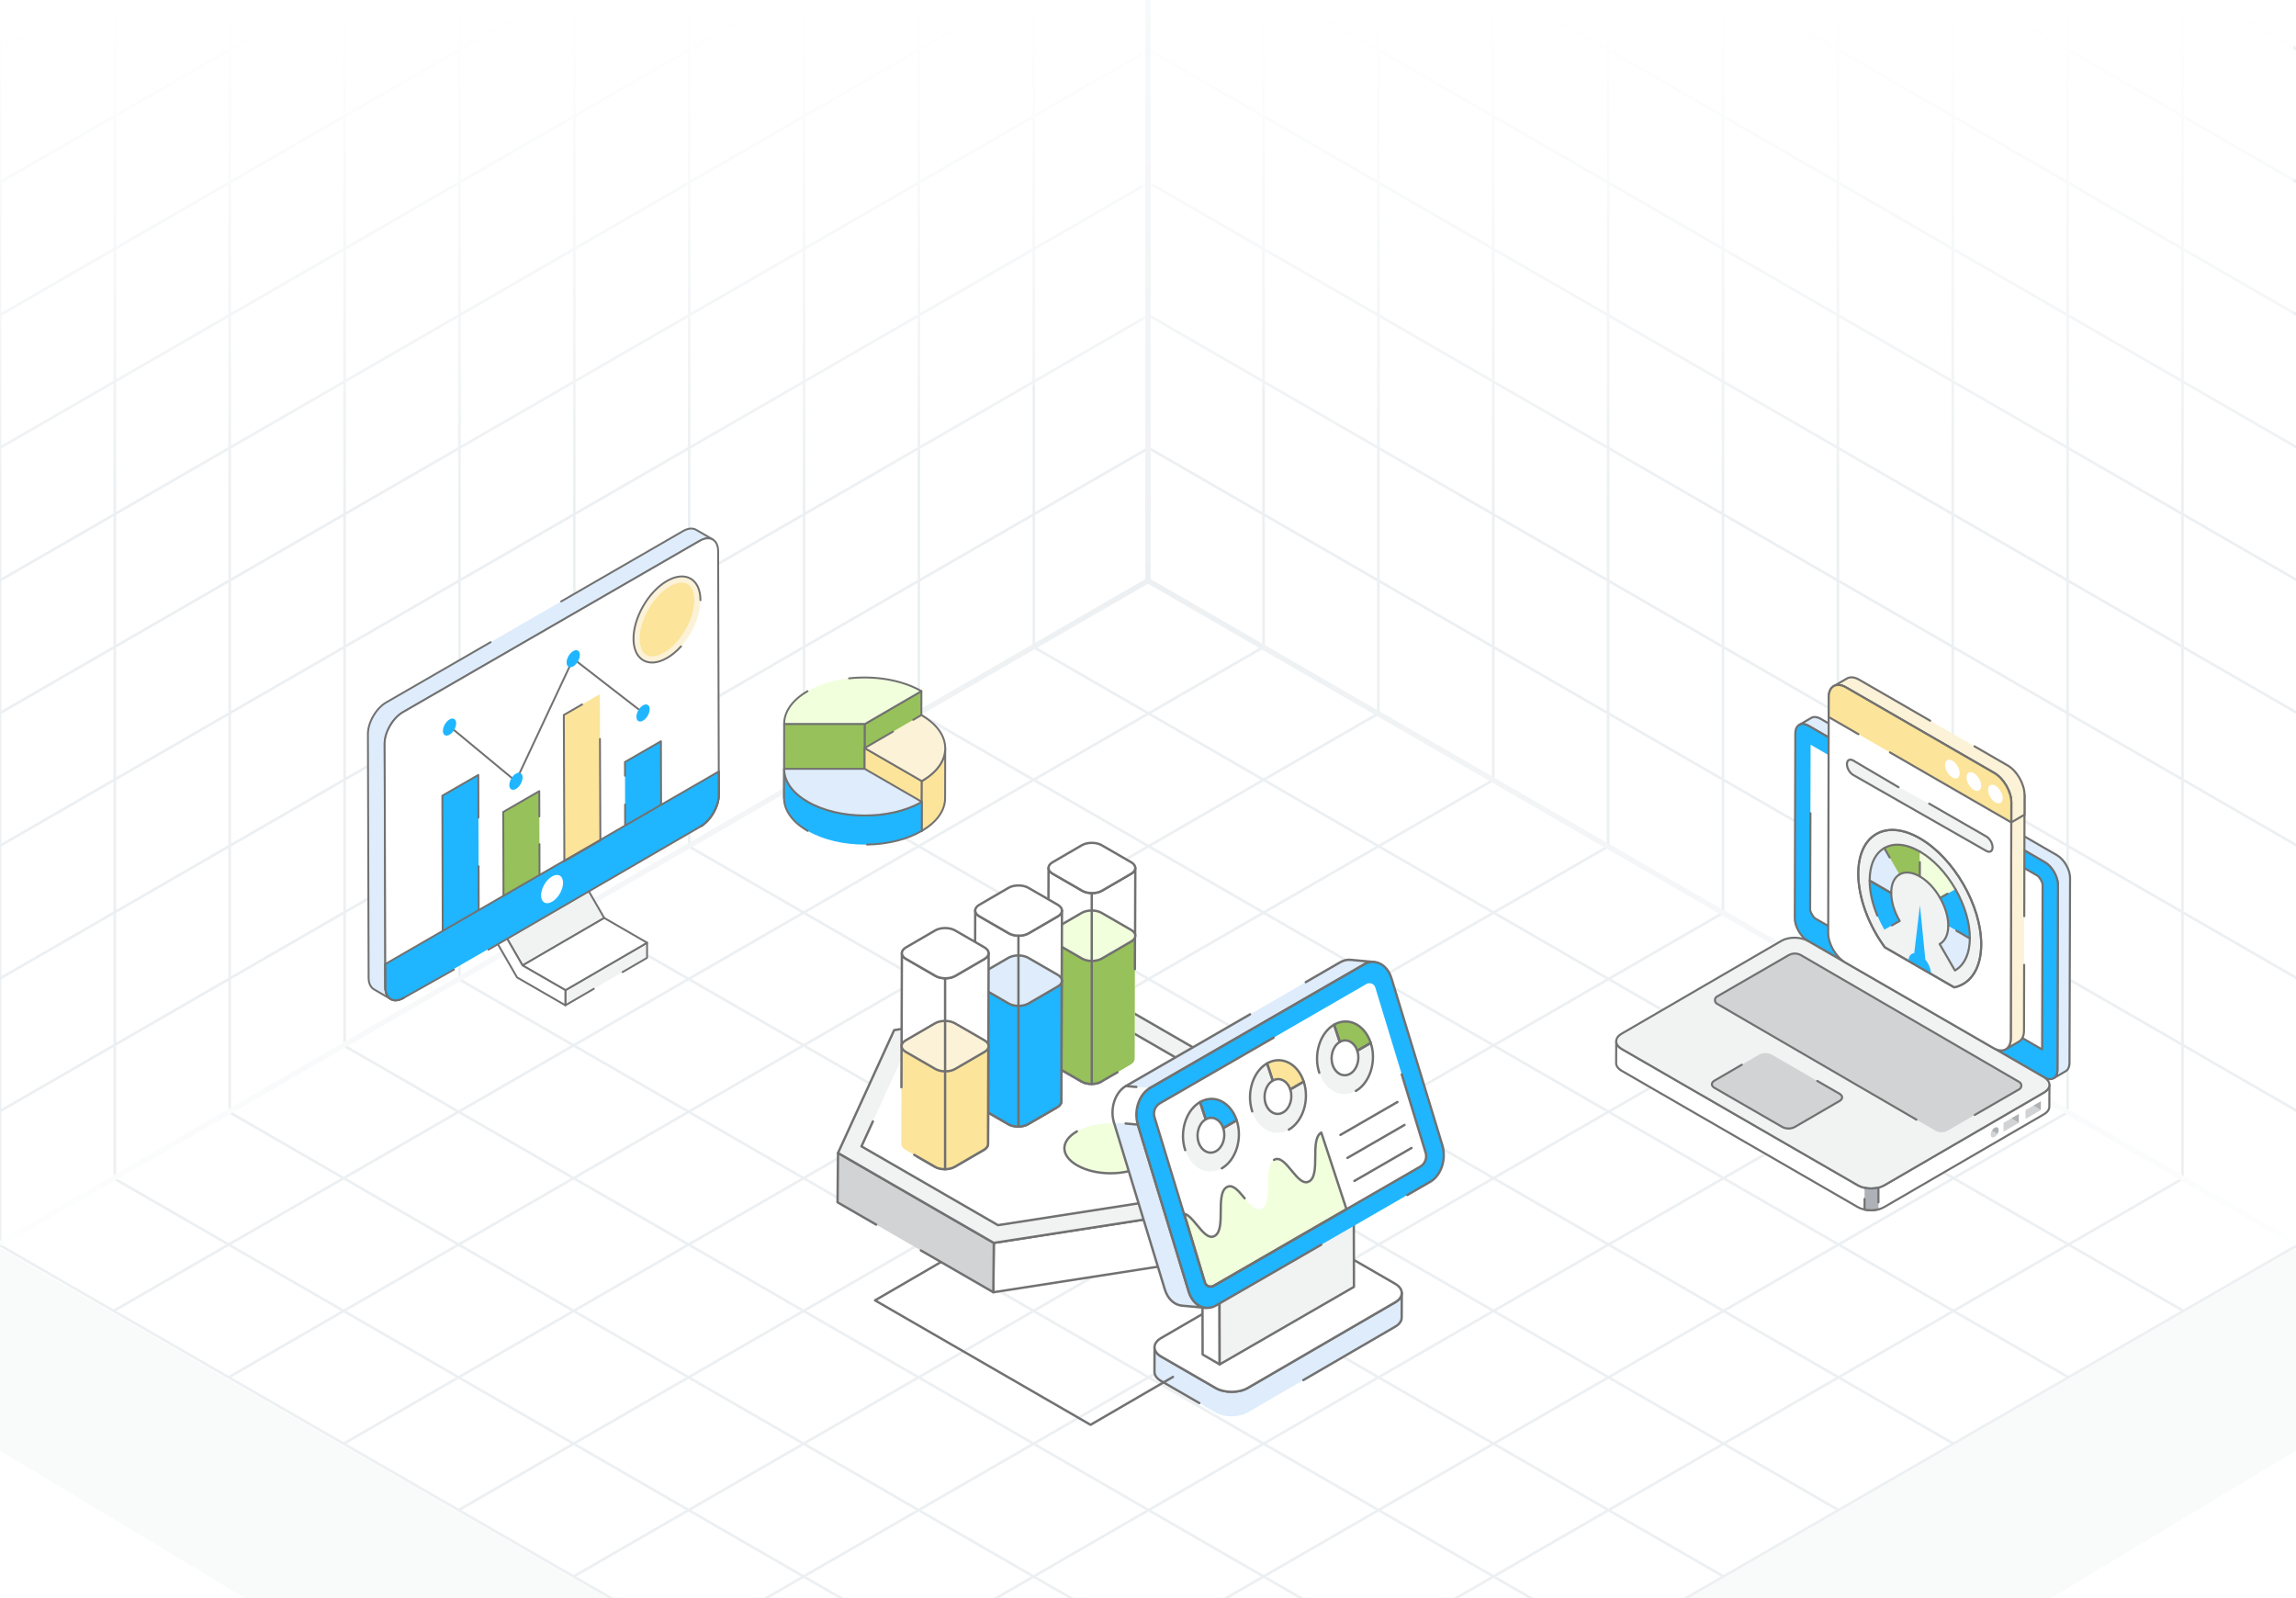 <svg width="431" height="300" viewBox="0 0 431 300" fill="none" xmlns="http://www.w3.org/2000/svg">
<rect x="0" y="0" width="431" height="300" fill="#333333" stroke="none"/>
<g clip-path="url(#clip0_2035_39439)">
<rect width="431" height="300" fill="white"/>
<path d="M237.193 121.463L21.336 246.088M258.779 133.925L42.922 258.55M280.365 146.388L64.507 271.013M301.95 158.85L86.093 283.475M323.536 171.313L107.679 295.938M345.122 183.775L129.265 308.4M366.707 196.238L150.85 320.863M388.293 208.7L172.436 333.325M409.879 221.163L194.022 345.788M194.022 121.463L409.879 246.088M172.436 133.925L388.293 258.55M150.85 146.388L366.707 271.013M129.265 158.85L345.122 283.475M107.679 171.313L323.536 295.938M86.093 183.775L301.95 308.4M64.507 196.238L280.365 320.863M42.922 208.7L258.779 333.325M21.336 221.163L237.193 345.788M215.607 109L-0.25 233.625L215.607 358.25L431.464 233.625L215.607 109Z" stroke="#EDF0F2" stroke-width="0.5"/>
<path d="M237.188 -127.629V121.454M258.75 -115.18V133.904M280.313 -102.731V146.353M301.876 -90.281V158.802M323.438 -77.832V171.251M345.001 -65.383V183.7M366.564 -52.934V196.15M388.126 -40.484V208.599M409.689 -28.035V221.048M215.625 -115.17L431.251 9.322M215.625 -90.261L431.251 34.23M215.625 -65.353L431.251 59.139M215.625 -40.445L431.251 84.047M215.625 -15.536L431.251 108.956M215.625 9.372L431.251 133.864M215.625 34.28L431.251 158.772M215.625 59.189L431.251 183.681M215.625 84.097L431.251 208.589M215.625 -140.078V109.005L431.251 233.497V-15.586L215.625 -140.078Z" stroke="#EDF0F2" stroke-width="0.5"/>
<path d="M194.062 -127.629V121.454M172.5 -115.18V133.904M150.937 -102.731V146.353M129.374 -90.281V158.802M107.812 -77.832V171.251M86.249 -65.383V183.7M64.686 -52.934V196.15M43.124 -40.484V208.599M21.561 -28.035V221.048M215.625 -115.17L-0.001 9.322M215.625 -90.261L-0.001 34.23M215.625 -65.353L-0.001 59.139M215.625 -40.445L-0.001 84.047M215.625 -15.536L-0.001 108.956M215.625 9.372L-0.001 133.864M215.625 34.28L-0.001 158.772M215.625 59.189L-0.001 183.681M215.625 84.097L-0.001 208.589M215.625 -140.078V109.005L-0.001 233.497V-15.586L215.625 -140.078Z" stroke="#EDF0F2" stroke-width="0.5"/>
<path d="M215.5 0L-0.5 0V184.5L215.5 60L215.5 0Z" fill="url(#paint0_linear_2035_39439)"/>
<path d="M214.5 0L430.5 0V184.5L214.5 60L214.5 0Z" fill="url(#paint1_linear_2035_39439)"/>
<path d="M215.502 402L431.502 272V234L215.502 358.5L215.502 402Z" fill="#F9FAFA"/>
<path d="M215.502 402L-0.499 272V234L215.502 358.5L215.502 402Z" fill="#F9FAFA"/>
<path d="M0 233.5L215.5 109M215.5 109L431 233.5M215.5 109V0" stroke="url(#paint2_radial_2035_39439)"/>
<path d="M231.144 225.675L226.246 236.398L226.336 227.131L236.869 204.074L236.779 213.341L234.857 217.548" fill="#D1D3D4"/>
<path d="M226.246 236.622C226.23 236.622 226.214 236.62 226.198 236.616C226.097 236.594 226.025 236.503 226.025 236.399L226.115 227.132C226.116 227.101 226.122 227.071 226.135 227.042L236.668 203.985C236.712 203.89 236.815 203.837 236.917 203.861C237.019 203.884 237.091 203.975 237.09 204.079L237 213.346C236.999 213.377 236.993 213.407 236.98 213.436L235.058 217.643C235.007 217.753 234.877 217.802 234.765 217.752C234.654 217.701 234.606 217.57 234.656 217.459L236.559 213.295L236.638 205.113L226.556 227.183L226.477 235.365L230.944 225.586C230.995 225.475 231.126 225.428 231.236 225.477C231.347 225.528 231.396 225.659 231.345 225.77L226.447 236.493C226.41 236.572 226.331 236.622 226.246 236.622Z" fill="#717171"/>
<path d="M226.336 227.137L226.246 236.404L186.465 242.586L186.555 233.319L226.336 227.137Z" fill="white"/>
<path d="M186.465 242.804C186.412 242.804 186.361 242.785 186.32 242.75C186.271 242.708 186.244 242.646 186.244 242.581L186.334 233.314C186.335 233.206 186.414 233.115 186.521 233.098L226.302 226.916C226.369 226.908 226.432 226.925 226.48 226.968C226.53 227.01 226.557 227.072 226.557 227.136L226.467 236.403C226.466 236.511 226.387 236.602 226.28 236.619L186.499 242.801C186.487 242.803 186.476 242.804 186.465 242.804ZM186.774 233.505L186.688 242.325L226.027 236.212L226.113 227.393L186.774 233.505Z" fill="#717171"/>
<path d="M164.467 229.884L157.221 225.7L157.311 216.434L186.554 233.317L186.464 242.584L172.857 234.728" fill="#D1D3D4"/>
<path d="M186.464 242.803C186.426 242.803 186.388 242.793 186.354 242.773L172.746 234.917C172.641 234.856 172.605 234.721 172.666 234.615C172.727 234.51 172.862 234.474 172.967 234.535L186.248 242.202L186.332 233.442L157.528 216.812L157.443 225.572L164.578 229.692C164.683 229.752 164.72 229.887 164.658 229.993C164.598 230.099 164.463 230.135 164.357 230.073L157.11 225.889C157.041 225.85 156.999 225.776 157 225.696L157.09 216.43C157.091 216.351 157.133 216.279 157.201 216.24C157.269 216.201 157.353 216.201 157.421 216.241L186.665 233.124C186.734 233.164 186.776 233.238 186.775 233.317L186.685 242.584C186.684 242.663 186.642 242.735 186.574 242.774C186.54 242.794 186.502 242.803 186.464 242.803Z" fill="#717171"/>
<path d="M236.868 204.075L226.335 227.132L186.554 233.314L157.311 216.431L167.853 193.368L207.624 187.191L236.868 204.075Z" fill="#F1F2F2"/>
<path d="M186.554 233.537C186.516 233.537 186.478 233.527 186.444 233.507L157.2 216.623C157.102 216.566 157.063 216.444 157.11 216.341L167.652 193.277C167.683 193.21 167.746 193.162 167.819 193.151L207.59 186.975C207.642 186.968 207.691 186.977 207.735 187.002L236.979 203.886C237.077 203.943 237.116 204.065 237.069 204.168L226.536 227.226C226.505 227.293 226.443 227.341 226.37 227.352L186.588 233.534C186.577 233.536 186.565 233.537 186.554 233.537ZM157.595 216.341L186.597 233.086L226.184 226.934L236.584 204.168L207.581 187.423L168.005 193.569L157.595 216.341Z" fill="#717171"/>
<path d="M161.717 215.193L170.409 196.178L206.842 190.52L232.466 205.313L223.782 224.324L187.34 229.987L161.717 215.193Z" fill="white"/>
<path d="M187.338 230.209C187.3 230.209 187.261 230.199 187.228 230.179L161.605 215.386C161.506 215.329 161.467 215.207 161.514 215.103L163.655 210.421C163.706 210.31 163.838 210.263 163.947 210.312C164.058 210.363 164.107 210.494 164.057 210.604L161.999 215.104L187.381 229.758L223.629 224.125L232.18 205.406L206.798 190.752L189.123 193.496C189.001 193.514 188.89 193.432 188.871 193.312C188.852 193.192 188.935 193.079 189.055 193.06L206.807 190.303C206.858 190.296 206.907 190.305 206.951 190.33L232.575 205.124C232.674 205.181 232.712 205.303 232.665 205.407L223.981 224.417C223.95 224.484 223.888 224.532 223.814 224.543L187.372 230.206C187.36 230.208 187.349 230.209 187.338 230.209Z" fill="#717171"/>
<path d="M213.116 162.935L212.998 198.768C212.998 199.148 212.749 199.541 212.238 199.842L206.736 203.039C205.714 203.629 204.05 203.629 203.028 203.026L197.486 199.829C196.975 199.541 196.713 199.148 196.713 198.755L196.831 162.922C196.831 163.315 197.08 163.708 197.604 164.009L203.133 167.206C204.168 167.796 205.818 167.796 206.84 167.206L212.343 164.009C212.854 163.708 213.116 163.328 213.116 162.935Z" fill="white"/>
<path d="M204.896 203.699C204.179 203.699 203.461 203.539 202.918 203.218L197.377 200.022C196.817 199.706 196.494 199.244 196.494 198.757L196.612 162.923C196.612 162.801 196.711 162.703 196.833 162.703H196.833C196.955 162.703 197.053 162.802 197.053 162.924C197.053 163.256 197.289 163.574 197.716 163.82L203.245 167.017C204.212 167.567 205.777 167.568 206.732 167.017L212.234 163.82C212.659 163.57 212.895 163.258 212.897 162.942V162.936C212.897 162.814 212.996 162.716 213.118 162.716H213.118C213.24 162.716 213.338 162.815 213.338 162.937C213.338 162.937 213.338 162.937 213.338 162.938V162.938C213.338 162.94 213.338 162.942 213.338 162.943L213.297 175.651C213.296 175.772 213.197 175.871 213.076 175.871C213.075 175.871 213.075 175.871 213.075 175.871C212.953 175.87 212.855 175.771 212.855 175.649L212.894 163.875C212.772 163.992 212.626 164.102 212.457 164.201L206.953 167.399C205.859 168.03 204.133 168.03 203.026 167.4L197.496 164.202C197.323 164.103 197.174 163.992 197.05 163.872L196.936 198.757C196.936 199.08 197.177 199.401 197.596 199.639L203.14 202.836C204.099 203.402 205.662 203.407 206.627 202.85C206.732 202.787 206.868 202.825 206.929 202.93C206.99 203.036 206.954 203.171 206.848 203.232C206.308 203.543 205.602 203.699 204.896 203.699Z" fill="#717171"/>
<path d="M196.768 175.922L196.713 198.756C196.713 199.149 196.975 199.542 197.486 199.83L203.028 203.027C204.05 203.629 205.714 203.629 206.736 203.04L212.238 199.843C212.749 199.542 212.998 199.149 212.998 198.769L213.053 175.922H196.768Z" fill="#97C15A"/>
<path d="M204.896 203.7C204.178 203.7 203.461 203.54 202.918 203.219L197.377 200.023C196.817 199.706 196.494 199.245 196.494 198.758L196.549 175.923C196.55 175.801 196.648 175.703 196.77 175.703H213.056C213.114 175.703 213.17 175.726 213.212 175.768C213.254 175.81 213.276 175.866 213.276 175.924L213.262 181.926C213.261 182.048 213.163 182.146 213.041 182.146H213.041C212.919 182.146 212.82 182.047 212.82 181.925L212.834 176.145H196.99L196.936 198.758C196.936 199.081 197.177 199.403 197.596 199.64L203.14 202.837C204.098 203.403 205.662 203.408 206.627 202.851L209.659 201.089C209.763 201.028 209.899 201.063 209.961 201.169C210.022 201.274 209.986 201.41 209.881 201.471L206.848 203.233C206.308 203.544 205.602 203.7 204.896 203.7Z" fill="#717171"/>
<path d="M212.338 161.857C213.367 162.451 213.372 163.417 212.35 164.011L206.848 167.208C205.826 167.802 204.167 167.798 203.138 167.204L197.6 164.006C196.58 163.417 196.566 162.456 197.588 161.862L203.09 158.665C204.112 158.071 205.779 158.071 206.8 158.66L212.338 161.857Z" fill="white"/>
<path d="M205.001 167.875C204.292 167.875 203.581 167.714 203.026 167.394L197.488 164.197C196.92 163.869 196.606 163.419 196.605 162.93C196.605 162.444 196.914 161.997 197.476 161.67L202.977 158.473C204.06 157.844 205.824 157.842 206.909 158.468L212.446 161.665C213.016 161.994 213.331 162.446 213.332 162.937C213.332 163.425 213.022 163.874 212.459 164.201L206.957 167.398C206.411 167.716 205.707 167.875 205.001 167.875ZM204.948 158.442C204.311 158.442 203.673 158.58 203.199 158.855L197.697 162.052C197.277 162.296 197.046 162.608 197.047 162.929C197.047 163.254 197.283 163.569 197.709 163.815L203.246 167.012C204.214 167.571 205.779 167.573 206.736 167.016L212.237 163.819C212.659 163.575 212.891 163.261 212.89 162.937C212.89 162.611 212.653 162.295 212.225 162.047L206.688 158.85C206.216 158.578 205.582 158.442 204.948 158.442Z" fill="#717171"/>
<path d="M212.339 174.567C213.372 175.163 213.377 176.132 212.351 176.729L206.828 179.938C205.802 180.535 204.136 180.53 203.104 179.934L197.545 176.724C196.52 176.133 196.506 175.168 197.533 174.571L203.055 171.362C204.082 170.766 205.755 170.766 206.78 171.357L212.339 174.567Z" fill="#F1FFDD"/>
<path d="M204.976 180.611C204.264 180.611 203.551 180.449 202.993 180.127L197.434 176.918C196.864 176.589 196.549 176.137 196.549 175.647C196.548 175.16 196.858 174.711 197.421 174.384L202.944 171.174C204.031 170.543 205.801 170.54 206.89 171.169L212.449 174.378C213.022 174.709 213.337 175.162 213.338 175.654C213.338 176.144 213.027 176.594 212.462 176.923L206.939 180.132C206.39 180.451 205.684 180.611 204.976 180.611ZM204.923 171.141C204.283 171.141 203.642 171.279 203.166 171.556L197.643 174.766C197.221 175.01 196.989 175.323 196.99 175.646C196.991 175.973 197.227 176.289 197.655 176.536L203.214 179.746C204.186 180.306 205.757 180.309 206.717 179.75L212.24 176.541C212.663 176.295 212.897 175.98 212.896 175.655C212.896 175.327 212.659 175.009 212.228 174.76L206.67 171.551C206.196 171.278 205.559 171.141 204.923 171.141Z" fill="#717171"/>
<path d="M204.941 203.702C204.819 203.702 204.721 203.603 204.721 203.481V167.65C204.721 167.528 204.819 167.43 204.941 167.43C205.063 167.43 205.162 167.528 205.162 167.65V203.481C205.162 203.603 205.063 203.702 204.941 203.702Z" fill="#717171"/>
<path d="M199.352 170.935L199.234 206.768C199.234 207.148 198.986 207.541 198.474 207.842L192.972 211.039C191.95 211.629 190.286 211.629 189.264 211.026L183.722 207.829C183.211 207.541 182.949 207.148 182.949 206.755L183.067 170.922C183.067 171.315 183.316 171.708 183.84 172.009L189.369 175.206C190.404 175.796 192.055 175.796 193.077 175.206L198.579 172.009C199.091 171.708 199.352 171.328 199.352 170.935Z" fill="white"/>
<path d="M191.13 211.695C190.413 211.695 189.695 211.535 189.152 211.214L183.612 208.018C183.051 207.702 182.729 207.24 182.729 206.753L182.846 170.919C182.847 170.797 182.945 170.699 183.067 170.699H183.067C183.189 170.699 183.288 170.798 183.288 170.92C183.288 171.252 183.523 171.57 183.95 171.816L189.479 175.013C190.447 175.563 192.011 175.564 192.966 175.013L198.469 171.816C198.893 171.566 199.129 171.254 199.131 170.938V170.932C199.132 170.81 199.23 170.712 199.352 170.712H199.352C199.474 170.712 199.573 170.811 199.573 170.933C199.573 170.933 199.573 170.933 199.573 170.934C199.573 170.936 199.573 170.938 199.573 170.939L199.455 206.767C199.455 207.244 199.139 207.705 198.586 208.03L193.083 211.228C192.543 211.54 191.836 211.695 191.13 211.695ZM183.285 171.869L183.17 206.754C183.17 207.076 183.411 207.398 183.831 207.635L189.375 210.833C190.333 211.398 191.896 211.403 192.862 210.846L198.364 207.649C198.776 207.406 199.014 207.083 199.014 206.766L199.128 171.871C199.006 171.989 198.86 172.098 198.692 172.197L193.188 175.395C192.093 176.026 190.367 176.027 189.26 175.396L183.729 172.198C183.557 172.099 183.408 171.989 183.285 171.869Z" fill="#717171"/>
<path d="M183.005 184.363L182.949 206.756C182.949 207.149 183.211 207.542 183.722 207.83L189.264 211.027C190.286 211.63 191.95 211.63 192.972 211.04L198.474 207.843C198.986 207.542 199.234 207.149 199.234 206.769L199.29 184.363H183.005Z" fill="#1FB6FF"/>
<path d="M191.13 211.697C190.413 211.697 189.695 211.536 189.152 211.215L183.612 208.02C183.051 207.703 182.729 207.241 182.729 206.754L182.784 184.361C182.784 184.239 182.883 184.141 183.004 184.141H199.29C199.349 184.141 199.405 184.164 199.446 184.205C199.488 184.247 199.511 184.303 199.511 184.362L199.455 206.768C199.455 207.245 199.139 207.706 198.586 208.032L193.083 211.229C192.543 211.541 191.836 211.697 191.13 211.697ZM183.225 184.582L183.17 206.755C183.17 207.077 183.411 207.399 183.831 207.636L189.375 210.834C190.333 211.399 191.896 211.404 192.862 210.847L198.364 207.651C198.776 207.407 199.014 207.085 199.014 206.767L199.069 184.582H183.225V184.582Z" fill="#717171"/>
<path d="M198.572 169.853C199.601 170.447 199.606 171.413 198.584 172.007L193.082 175.204C192.06 175.798 190.401 175.794 189.372 175.2L183.835 172.003C182.814 171.413 182.8 170.452 183.823 169.858L189.324 166.661C190.346 166.067 192.014 166.067 193.034 166.656L198.572 169.853Z" fill="white"/>
<path d="M191.236 175.871C190.527 175.871 189.816 175.71 189.26 175.39L183.723 172.193C183.154 171.865 182.841 171.415 182.84 170.926C182.839 170.44 183.148 169.993 183.71 169.667L189.212 166.469C190.294 165.84 192.058 165.838 193.143 166.464L198.681 169.661C199.251 169.99 199.566 170.442 199.566 170.933C199.567 171.421 199.257 171.87 198.693 172.197L193.192 175.394C192.645 175.712 191.941 175.871 191.236 175.871ZM191.183 166.438C190.545 166.438 189.907 166.576 189.433 166.851L183.931 170.049C183.512 170.292 183.281 170.604 183.281 170.925C183.282 171.25 183.517 171.565 183.943 171.811L189.481 175.008C190.449 175.567 192.014 175.569 192.97 175.013L198.471 171.816C198.893 171.571 199.125 171.257 199.125 170.934C199.124 170.607 198.888 170.291 198.46 170.043L192.923 166.846C192.45 166.574 191.817 166.438 191.183 166.438Z" fill="#717171"/>
<path d="M198.573 183.008C199.606 183.604 199.612 184.574 198.585 185.17L193.063 188.38C192.036 188.976 190.371 188.971 189.338 188.375L183.779 185.165C182.754 184.574 182.741 183.609 183.767 183.013L189.29 179.803C190.316 179.207 191.99 179.207 193.014 179.799L198.573 183.008Z" fill="#DEECFB"/>
<path d="M191.209 189.048C190.497 189.048 189.783 188.888 189.226 188.566L183.667 185.356C183.096 185.027 182.782 184.575 182.781 184.085C182.781 183.598 183.091 183.149 183.654 182.821L189.177 179.612C190.264 178.981 192.034 178.977 193.123 179.607L198.682 182.816C199.254 183.147 199.569 183.599 199.57 184.092C199.571 184.581 199.26 185.032 198.694 185.361L193.172 188.57C192.623 188.889 191.916 189.048 191.209 189.048ZM191.156 179.579C190.515 179.579 189.875 179.717 189.399 179.994L183.876 183.203C183.454 183.448 183.222 183.761 183.223 184.084C183.223 184.411 183.459 184.727 183.887 184.974L189.447 188.184C190.418 188.744 191.989 188.746 192.95 188.188L198.473 184.979C198.897 184.733 199.129 184.418 199.129 184.093C199.128 183.765 198.891 183.447 198.461 183.198L192.902 179.989C192.429 179.716 191.792 179.579 191.156 179.579Z" fill="#717171"/>
<path d="M191.178 211.698C191.056 211.698 190.957 211.599 190.957 211.477V175.647C190.957 175.525 191.056 175.426 191.178 175.426C191.3 175.426 191.398 175.525 191.398 175.647V211.477C191.398 211.599 191.3 211.698 191.178 211.698Z" fill="#717171"/>
<path d="M185.587 178.931L185.469 214.764C185.469 215.144 185.22 215.537 184.709 215.838L179.206 219.035C178.184 219.625 176.52 219.625 175.499 219.022L169.956 215.825C169.446 215.537 169.184 215.144 169.184 214.751L169.301 178.918C169.301 179.311 169.55 179.704 170.074 180.005L175.603 183.202C176.638 183.792 178.289 183.792 179.311 183.202L184.814 180.005C185.325 179.704 185.587 179.324 185.587 178.931Z" fill="white"/>
<path d="M177.364 219.691C176.647 219.691 175.93 219.531 175.387 219.21L172.089 217.309C171.984 217.247 171.947 217.113 172.008 217.007C172.069 216.901 172.204 216.865 172.31 216.926L175.609 218.829C176.567 219.394 178.131 219.399 179.096 218.842L184.598 215.646C185.011 215.402 185.248 215.08 185.248 214.762L185.363 179.867C185.24 179.985 185.094 180.094 184.926 180.193L179.422 183.391C178.328 184.023 176.602 184.024 175.495 183.392L169.964 180.194C169.792 180.095 169.643 179.985 169.519 179.865L169.465 196.41C169.464 196.531 169.366 196.629 169.244 196.629C169.244 196.629 169.244 196.629 169.243 196.629C169.122 196.629 169.023 196.53 169.023 196.408L169.081 178.915C169.081 178.794 169.18 178.695 169.301 178.695H169.302C169.424 178.695 169.522 178.794 169.522 178.916C169.522 179.248 169.758 179.566 170.184 179.812L175.714 183.009C176.681 183.56 178.246 183.56 179.201 183.009L184.703 179.812C185.128 179.562 185.364 179.25 185.366 178.934V178.928C185.366 178.807 185.465 178.708 185.587 178.708H185.587C185.709 178.708 185.807 178.807 185.807 178.929C185.807 178.929 185.807 178.929 185.807 178.93C185.807 178.932 185.807 178.934 185.807 178.935L185.69 214.763C185.69 215.24 185.373 215.701 184.821 216.027L179.317 219.224C178.777 219.536 178.071 219.691 177.364 219.691Z" fill="#717171"/>
<path d="M169.239 196.652L169.184 214.752C169.184 215.145 169.446 215.538 169.956 215.826L175.499 219.023C176.52 219.625 178.184 219.625 179.206 219.036L184.709 215.839C185.22 215.538 185.469 215.145 185.469 214.765L185.524 196.652H169.239Z" fill="#FCE49A"/>
<path d="M177.363 219.696C176.646 219.696 175.929 219.536 175.385 219.215L171.502 216.975C171.397 216.914 171.36 216.779 171.421 216.674C171.482 216.568 171.616 216.532 171.723 216.593L175.608 218.833C176.566 219.399 178.129 219.404 179.095 218.847L184.597 215.65C185.009 215.407 185.247 215.085 185.247 214.767L185.301 196.875H169.458L169.436 204.098C169.435 204.219 169.336 204.318 169.215 204.318C169.214 204.318 169.214 204.318 169.214 204.318C169.092 204.317 168.994 204.218 168.994 204.096L169.017 196.653C169.017 196.532 169.116 196.434 169.238 196.434H185.523C185.582 196.434 185.638 196.457 185.679 196.499C185.721 196.54 185.744 196.596 185.744 196.655L185.688 214.768C185.688 215.245 185.372 215.706 184.82 216.031L179.316 219.229C178.776 219.54 178.069 219.696 177.363 219.696Z" fill="#717171"/>
<path d="M184.806 177.853C185.835 178.447 185.841 179.413 184.818 180.007L179.317 183.204C178.295 183.798 176.635 183.794 175.607 183.2L170.069 180.003C169.048 179.413 169.035 178.452 170.057 177.858L175.559 174.661C176.581 174.067 178.248 174.067 179.269 174.656L184.806 177.853Z" fill="white"/>
<path d="M177.472 183.867C176.763 183.867 176.052 183.707 175.496 183.386L169.959 180.189C169.39 179.861 169.077 179.411 169.076 178.922C169.076 178.436 169.384 177.989 169.946 177.663L175.448 174.465C176.531 173.836 178.294 173.834 179.379 174.461L184.917 177.658C185.487 177.987 185.802 178.438 185.802 178.929C185.803 179.417 185.493 179.866 184.929 180.194L179.428 183.391C178.881 183.708 178.177 183.867 177.472 183.867ZM177.419 174.434C176.781 174.434 176.143 174.572 175.67 174.847L170.168 178.045C169.748 178.288 169.517 178.6 169.518 178.921C169.518 179.246 169.753 179.561 170.179 179.807L175.717 183.004C176.685 183.563 178.25 183.566 179.206 183.009L184.708 179.812C185.129 179.567 185.361 179.253 185.361 178.93C185.36 178.603 185.124 178.287 184.696 178.04L179.158 174.842C178.687 174.57 178.053 174.434 177.419 174.434Z" fill="#717171"/>
<path d="M184.808 195.297C185.841 195.893 185.846 196.863 184.82 197.459L179.297 200.669C178.271 201.265 176.605 201.26 175.572 200.664L170.013 197.455C168.989 196.863 168.975 195.898 170.001 195.302L175.524 192.092C176.55 191.496 178.224 191.496 179.249 192.088L184.808 195.297Z" fill="#FCF2D7"/>
<path d="M177.444 201.337C176.733 201.337 176.02 201.176 175.462 200.854L169.903 197.645C169.333 197.316 169.018 196.864 169.018 196.373C169.017 195.886 169.327 195.438 169.891 195.11L175.414 191.901C176.5 191.27 178.27 191.267 179.359 191.896L184.918 195.105C185.49 195.436 185.806 195.888 185.807 196.381C185.808 196.87 185.496 197.32 184.931 197.649L179.408 200.859C178.859 201.178 178.153 201.337 177.444 201.337ZM177.392 191.868C176.752 191.868 176.111 192.006 175.635 192.283L170.112 195.492C169.691 195.737 169.459 196.049 169.459 196.373C169.459 196.699 169.696 197.015 170.124 197.263L175.683 200.472C176.654 201.033 178.225 201.036 179.186 200.477L184.709 197.267C185.133 197.021 185.366 196.706 185.365 196.381C185.365 196.053 185.128 195.736 184.698 195.487L179.139 192.277C178.665 192.004 178.029 191.868 177.392 191.868Z" fill="#717171"/>
<path d="M177.412 219.697C177.29 219.697 177.191 219.599 177.191 219.477V183.647C177.191 183.525 177.29 183.426 177.412 183.426C177.534 183.426 177.633 183.525 177.633 183.647V219.477C177.633 219.599 177.534 219.697 177.412 219.697Z" fill="#717171"/>
<path d="M202.195 218.749C199.031 216.922 198.999 214.212 202.154 212.378C203.809 211.417 206.03 210.887 208.41 210.887C215.506 210.887 220.151 215.6 214.729 218.752C211.303 220.743 205.648 220.742 202.195 218.749Z" fill="#F1FFDD"/>
<path d="M202.084 218.945C198.77 217.031 198.741 214.11 202.041 212.192C202.146 212.13 202.281 212.165 202.343 212.272C202.404 212.377 202.369 212.512 202.263 212.574C199.26 214.319 199.284 216.819 202.304 218.563C205.687 220.515 211.259 220.517 214.617 218.565C217.614 216.824 217.602 214.324 214.573 212.574C214.32 212.429 214.541 212.047 214.794 212.193C218.122 214.114 218.127 217.035 214.838 218.947C211.366 220.965 205.623 220.988 202.084 218.945Z" fill="#717171"/>
<path d="M263.142 242.734L263.122 247.327C263.122 247.948 262.722 248.588 261.901 249.048L234.185 265.168V265.158C232.534 266.118 229.853 266.108 228.192 265.158L217.976 259.254C217.125 258.774 216.715 258.143 216.715 257.503L216.735 252.9C216.735 253.531 217.135 254.161 217.986 254.651L228.202 260.555C229.863 261.515 232.544 261.515 234.195 260.555L261.912 244.455C262.732 243.975 263.142 243.355 263.142 242.734Z" fill="#DEECFB"/>
<path d="M225.128 263.607C225.09 263.607 225.052 263.597 225.017 263.577L217.863 259.443C216.98 258.945 216.492 258.255 216.492 257.501L216.512 252.899C216.512 252.899 216.512 252.899 216.512 252.898V252.897C216.512 252.776 216.611 252.678 216.733 252.678H216.733C216.855 252.678 216.953 252.777 216.953 252.898C216.953 253.48 217.359 254.034 218.094 254.458L228.31 260.362C229.907 261.285 232.496 261.284 234.082 260.362L261.799 244.262C262.516 243.843 262.914 243.303 262.919 242.744V242.732C262.92 242.61 263.019 242.512 263.14 242.512H263.141C263.262 242.512 263.361 242.611 263.361 242.732C263.361 242.738 263.361 242.743 263.361 242.748L263.341 247.326C263.341 248.066 262.855 248.763 262.007 249.239L244.771 259.263C244.666 259.324 244.531 259.289 244.469 259.183C244.408 259.078 244.444 258.943 244.55 258.881L261.789 248.855C262.496 248.459 262.9 247.901 262.9 247.325L262.914 243.904C262.693 244.176 262.393 244.426 262.021 244.644L234.304 260.744C232.596 261.738 229.808 261.738 228.089 260.744L217.873 254.84C217.485 254.617 217.175 254.358 216.948 254.073L216.934 257.502C216.934 258.088 217.342 258.642 218.083 259.06L225.238 263.195C225.344 263.256 225.38 263.391 225.319 263.497C225.278 263.567 225.204 263.607 225.128 263.607Z" fill="#717171"/>
<path d="M261.887 240.981C263.545 241.938 263.554 243.498 261.907 244.456L234.195 260.56C232.548 261.517 229.863 261.512 228.206 260.554L217.98 254.651C216.322 253.694 216.305 252.138 217.952 251.181L245.663 235.077C247.31 234.12 250.004 234.12 251.662 235.077L261.887 240.981Z" fill="white"/>
<path d="M228.095 260.748L217.87 254.845C216.991 254.338 216.507 253.65 216.506 252.908C216.505 252.174 216.979 251.494 217.841 250.993L245.552 234.889C247.261 233.896 250.052 233.896 251.772 234.889L261.998 240.793C262.873 241.298 263.356 241.985 263.357 242.727C263.358 243.464 262.882 244.147 262.017 244.649L234.306 260.753C232.605 261.743 229.818 261.743 228.095 260.748ZM248.658 234.579C247.612 234.579 246.567 234.81 245.774 235.271L218.063 251.375C217.343 251.793 216.946 252.337 216.947 252.907C216.948 253.485 217.354 254.037 218.091 254.463L228.316 260.366C229.914 261.289 232.502 261.292 234.084 260.371L261.796 244.267C262.518 243.847 262.916 243.3 262.915 242.728C262.915 242.15 262.51 241.598 261.777 241.175L251.551 235.271C250.752 234.81 249.704 234.579 248.658 234.579Z" fill="#717171"/>
<path d="M228.952 256.126L225.753 254.267L225.695 228.824L228.894 230.683L228.952 256.126Z" fill="white"/>
<path d="M228.952 256.348C228.913 256.348 228.875 256.338 228.841 256.318L225.643 254.46C225.575 254.42 225.533 254.347 225.533 254.269L225.475 228.826C225.475 228.747 225.516 228.674 225.585 228.635C225.654 228.595 225.739 228.596 225.806 228.635L229.005 230.494C229.073 230.533 229.115 230.606 229.115 230.684L229.172 256.127C229.172 256.205 229.131 256.279 229.062 256.318C229.028 256.338 228.99 256.348 228.952 256.348ZM225.974 254.141L228.73 255.743L228.674 230.812L225.917 229.21L225.974 254.141Z" fill="#717171"/>
<path d="M228.894 230.683L225.695 228.824L250.904 214.27L254.103 216.128L228.894 230.683Z" fill="white"/>
<path d="M228.894 230.905C228.856 230.905 228.817 230.895 228.783 230.875L225.585 229.017C225.516 228.977 225.475 228.904 225.475 228.825C225.475 228.747 225.517 228.674 225.585 228.635L250.794 214.08C250.863 214.041 250.948 214.041 251.015 214.08L254.214 215.939C254.282 215.979 254.324 216.052 254.324 216.13C254.324 216.209 254.282 216.282 254.213 216.321L229.004 230.875C228.97 230.895 228.932 230.905 228.894 230.905ZM226.135 228.826L228.894 230.429L253.663 216.13L250.904 214.526L226.135 228.826Z" fill="#717171"/>
<path d="M254.102 216.133L254.16 241.575L228.951 256.13L228.893 230.687L254.102 216.133Z" fill="#F1F2F2"/>
<path d="M228.952 256.348C228.914 256.348 228.876 256.338 228.842 256.319C228.774 256.28 228.732 256.207 228.732 256.128L228.674 230.686C228.674 230.607 228.716 230.533 228.784 230.494L253.993 215.94C254.061 215.9 254.145 215.901 254.214 215.939C254.282 215.979 254.324 216.051 254.324 216.13L254.382 241.573C254.382 241.652 254.34 241.725 254.272 241.764L229.063 256.318C229.029 256.338 228.99 256.348 228.952 256.348ZM229.116 230.812L229.172 255.746L253.94 241.446L253.884 216.513L229.116 230.812Z" fill="#717171"/>
<path d="M257.975 180.587C257.355 180.535 256.709 180.666 256.076 181.036L215.821 204.276L211.35 203.867L251.591 180.627C252.224 180.271 252.871 180.126 253.504 180.179L257.975 180.587Z" fill="#DEECFB"/>
<path d="M226.362 245.509L221.89 245.1C220.479 244.982 219.213 243.86 218.659 242.053L209.109 210.715L213.594 211.111L223.143 242.449C223.697 244.256 224.963 245.377 226.362 245.509Z" fill="#DEECFB"/>
<path d="M215.822 204.496C215.746 204.496 215.672 204.456 215.631 204.385C215.57 204.28 215.606 204.145 215.712 204.084L255.967 180.844C256.086 180.774 256.206 180.712 256.328 180.657L253.485 180.397C252.884 180.348 252.285 180.489 251.701 180.818L245.226 184.557C245.12 184.617 244.985 184.582 244.925 184.476C244.864 184.371 244.9 184.236 245.006 184.175L251.482 180.435C252.147 180.06 252.835 179.897 253.523 179.958L257.996 180.367C258.117 180.378 258.207 180.485 258.196 180.606C258.185 180.727 258.082 180.813 257.957 180.807C257.35 180.755 256.754 180.896 256.188 181.226L215.933 204.466C215.898 204.486 215.86 204.496 215.822 204.496Z" fill="#717171"/>
<path d="M211.35 204.089C211.274 204.089 211.199 204.05 211.159 203.979C211.097 203.873 211.134 203.738 211.239 203.678L234.552 190.214C234.657 190.152 234.793 190.188 234.853 190.294C234.915 190.4 234.878 190.535 234.773 190.596L211.46 204.06C211.425 204.08 211.387 204.089 211.35 204.089Z" fill="#717171"/>
<path d="M226.36 245.728C226.353 245.728 226.346 245.728 226.339 245.728L221.868 245.319C220.324 245.189 219.012 243.962 218.446 242.117L208.896 210.778C208.861 210.661 208.926 210.538 209.043 210.502C209.159 210.466 209.283 210.533 209.319 210.649L218.868 241.988C219.38 243.657 220.544 244.765 221.907 244.879L224.744 245.138C223.93 244.581 223.284 243.666 222.93 242.513L213.381 211.173C213.346 211.057 213.411 210.934 213.528 210.898C213.644 210.863 213.767 210.929 213.803 211.045L223.352 242.384C223.862 244.046 225.022 245.159 226.379 245.288H226.38H226.38C226.501 245.3 226.591 245.407 226.58 245.528C226.569 245.643 226.473 245.728 226.36 245.728Z" fill="#717171"/>
<path d="M256.079 181.035C258.111 179.862 260.399 181.024 261.194 183.631L270.747 214.97C271.542 217.577 270.544 220.652 268.513 221.825L228.261 245.064C226.23 246.237 223.937 245.062 223.142 242.455L213.589 211.115C212.794 208.508 213.796 205.448 215.827 204.275L256.079 181.035Z" fill="#1FB6FF"/>
<path d="M226.633 245.736C226.23 245.736 225.829 245.66 225.442 245.508C224.288 245.053 223.373 243.962 222.932 242.516L213.379 211.177C212.558 208.483 213.607 205.299 215.718 204.081L255.97 180.841C256.91 180.299 257.953 180.208 258.907 180.583C260.056 181.037 260.967 182.123 261.406 183.564L270.96 214.903C271.783 217.605 270.735 220.794 268.625 222.013L264.293 224.514C264.188 224.575 264.052 224.538 263.992 224.433C263.931 224.328 263.967 224.193 264.072 224.132L268.404 221.631C270.347 220.509 271.304 217.548 270.537 215.032L260.984 183.692C260.584 182.381 259.768 181.398 258.745 180.994C257.918 180.667 257.011 180.749 256.191 181.223L215.939 204.463C213.996 205.585 213.036 208.539 213.802 211.048L223.355 242.387C223.756 243.704 224.576 244.691 225.604 245.097C226.429 245.423 227.334 245.342 228.152 244.871L247.903 233.467C248.008 233.406 248.143 233.442 248.204 233.548C248.265 233.654 248.229 233.789 248.124 233.849L228.373 245.253C227.816 245.574 227.223 245.736 226.633 245.736Z" fill="#717171"/>
<path d="M217.756 207.09L256.51 184.715C257.143 184.35 257.95 184.668 258.163 185.367L267.617 216.381C267.925 217.391 267.496 218.48 266.581 219.008L227.827 241.383C227.195 241.748 226.387 241.43 226.174 240.731L216.72 209.717C216.412 208.707 216.841 207.618 217.756 207.09Z" fill="white"/>
<path d="M252.755 226.991L227.831 241.382C227.293 241.682 226.64 241.514 226.322 241.029L222.305 227.839C224.212 228.307 226.101 233.118 228.026 232.006C230.242 230.735 228.07 224.131 230.286 222.851C232.502 221.57 234.674 228.174 236.89 226.894C239.114 225.614 236.943 219.01 239.159 217.73C241.375 216.45 243.546 223.045 245.763 221.765C247.979 220.485 245.815 213.89 248.032 212.609L252.755 226.991Z" fill="#F1FFDD"/>
<path d="M227.266 241.752C227.094 241.752 226.922 241.72 226.758 241.654C226.372 241.501 226.082 241.186 225.962 240.792L222.091 227.901C222.069 227.825 222.088 227.743 222.143 227.685C222.197 227.627 222.279 227.605 222.355 227.623C223.232 227.838 224.034 228.811 224.884 229.842C225.954 231.138 226.963 232.363 227.913 231.814C228.912 231.241 228.922 229.303 228.933 227.43C228.944 225.43 228.956 223.362 230.173 222.658C231.443 221.921 232.619 223.351 233.757 224.732L233.819 224.807C233.896 224.901 233.883 225.04 233.789 225.118C233.694 225.194 233.555 225.181 233.478 225.088L233.416 225.012C232.348 223.717 231.341 222.493 230.394 223.04C229.396 223.617 229.385 225.556 229.374 227.432C229.363 229.431 229.351 231.497 228.134 232.196C226.861 232.931 225.683 231.504 224.543 230.123C223.914 229.359 223.266 228.573 222.648 228.218L226.385 240.664C226.465 240.929 226.661 241.141 226.921 241.244C227.184 241.349 227.477 241.329 227.724 241.188L252.491 226.888L247.915 212.966C247.139 213.691 247.127 215.466 247.116 217.187C247.102 219.185 247.089 221.251 245.871 221.954C244.6 222.688 243.426 221.264 242.288 219.887C241.221 218.595 240.216 217.373 239.267 217.92C239.161 217.981 239.027 217.945 238.966 217.839C238.904 217.734 238.941 217.599 239.046 217.538C240.317 216.804 241.492 218.228 242.629 219.606C243.696 220.898 244.704 222.119 245.65 221.572C246.648 220.996 246.662 219.058 246.674 217.184C246.688 215.186 246.701 213.12 247.919 212.417C247.977 212.383 248.046 212.377 248.109 212.402C248.171 212.426 248.218 212.476 248.239 212.539L252.966 226.921C252.999 227.02 252.957 227.129 252.867 227.181L227.944 241.571C227.733 241.692 227.5 241.752 227.266 241.752Z" fill="#717171"/>
<path d="M227.262 241.758C227.094 241.758 226.925 241.726 226.763 241.663C226.377 241.51 226.085 241.195 225.964 240.797L216.51 209.782C216.171 208.668 216.638 207.483 217.647 206.9L238.958 194.597C239.063 194.534 239.198 194.572 239.259 194.677C239.32 194.783 239.284 194.918 239.178 194.979L217.868 207.282C217.038 207.762 216.653 208.737 216.933 209.654L226.387 240.669C226.468 240.936 226.665 241.149 226.925 241.252C227.186 241.355 227.475 241.334 227.718 241.193L266.472 218.818C267.302 218.338 267.687 217.363 267.407 216.446L262.925 201.741C262.889 201.625 262.955 201.502 263.072 201.466C263.188 201.429 263.311 201.496 263.347 201.613L267.83 216.318C268.17 217.432 267.702 218.617 266.693 219.2L227.939 241.576C227.729 241.697 227.496 241.758 227.262 241.758Z" fill="#717171"/>
<path d="M213.588 211.112L209.107 210.708C208.312 208.101 209.314 205.04 211.345 203.867L215.826 204.272C213.795 205.445 212.793 208.505 213.588 211.112Z" fill="white"/>
<path d="M213.589 211.334C213.582 211.334 213.575 211.333 213.569 211.333L211.281 211.126C211.159 211.115 211.07 211.008 211.081 210.886C211.092 210.764 211.2 210.673 211.321 210.686L213.291 210.864C212.639 208.242 213.686 205.253 215.716 204.081C215.822 204.019 215.957 204.056 216.018 204.162C216.079 204.267 216.043 204.402 215.937 204.463C213.994 205.586 213.035 208.54 213.8 211.049C213.821 211.119 213.806 211.195 213.76 211.252C213.718 211.304 213.655 211.334 213.589 211.334Z" fill="#717171"/>
<path d="M209.108 210.93C209.013 210.93 208.926 210.869 208.897 210.774C208.076 208.08 209.125 204.897 211.236 203.678C211.275 203.656 211.32 203.645 211.366 203.649L213.336 203.827C213.458 203.838 213.547 203.945 213.536 204.067C213.525 204.188 213.417 204.27 213.297 204.267L211.397 204.096C209.494 205.243 208.562 208.162 209.319 210.645C209.354 210.762 209.289 210.885 209.172 210.921C209.151 210.927 209.129 210.93 209.108 210.93Z" fill="#717171"/>
<path d="M204.717 267.684C204.679 267.684 204.64 267.674 204.606 267.654L164.147 244.295C164.079 244.256 164.037 244.183 164.037 244.105C164.037 244.026 164.079 243.953 164.147 243.913L176.53 236.718C176.634 236.656 176.77 236.691 176.831 236.798C176.893 236.903 176.857 237.038 176.751 237.1L164.698 244.104L204.716 267.208L220.075 258.283C220.179 258.221 220.315 258.257 220.376 258.363C220.437 258.468 220.402 258.604 220.296 258.665L204.827 267.654C204.793 267.674 204.755 267.684 204.717 267.684Z" fill="#717171"/>
<path d="M225.265 206.887L226.338 210.125C225.056 210.865 224.456 212.799 224.998 214.447C225.535 216.079 227.015 216.822 228.291 216.086C229.573 215.346 230.164 213.407 229.627 211.775L232.152 210.308C233.284 213.748 232.031 217.774 229.355 219.32C226.685 220.861 223.612 219.332 222.483 215.899C221.351 212.459 222.595 208.428 225.265 206.887Z" fill="#F1F2F2"/>
<path d="M225.271 206.885C227.944 205.351 231.017 206.88 232.152 210.309L229.625 211.769C229.079 210.132 227.616 209.398 226.338 210.127L225.271 206.885Z" fill="#1FB6FF"/>
<path d="M229.355 219.539C229.279 219.539 229.205 219.499 229.164 219.429C229.103 219.323 229.139 219.188 229.245 219.127C231.762 217.674 232.976 213.911 232.024 210.636L229.889 211.876C230.364 213.572 229.719 215.515 228.402 216.275C226.945 217.115 225.346 216.207 224.789 214.514C224.239 212.842 224.815 210.877 226.074 210.028L225.144 207.219C222.727 208.804 221.628 212.593 222.692 215.829C222.731 215.945 222.668 216.07 222.552 216.108C222.437 216.145 222.311 216.083 222.273 215.967C221.113 212.441 222.406 208.281 225.155 206.694C225.213 206.66 225.282 206.655 225.344 206.679C225.406 206.702 225.454 206.753 225.475 206.816L226.548 210.054C226.58 210.154 226.539 210.262 226.448 210.315C225.254 211.003 224.698 212.826 225.208 214.376C225.67 215.78 226.961 216.597 228.181 215.893C229.371 215.206 229.926 213.389 229.418 211.842C229.385 211.743 229.426 211.635 229.517 211.582L232.042 210.115C232.1 210.083 232.169 210.077 232.231 210.099C232.293 210.123 232.342 210.174 232.362 210.237C233.521 213.758 232.221 217.918 229.466 219.509C229.431 219.53 229.393 219.539 229.355 219.539Z" fill="#717171"/>
<path d="M229.625 211.985C229.598 211.985 229.572 211.98 229.546 211.971C229.484 211.947 229.436 211.897 229.415 211.834C228.948 210.432 227.671 209.613 226.447 210.314C226.39 210.346 226.322 210.353 226.259 210.328C226.197 210.305 226.149 210.254 226.128 210.191L225.062 206.949C225.029 206.85 225.071 206.741 225.162 206.689C228.057 205.028 231.225 206.801 232.362 210.235C232.395 210.335 232.353 210.443 232.263 210.496L229.735 211.955C229.701 211.975 229.663 211.985 229.625 211.985ZM229.741 211.443L231.885 210.205C230.843 207.291 228.155 205.618 225.538 206.986L226.468 209.811C227.775 209.242 229.14 209.984 229.741 211.443Z" fill="#717171"/>
<path d="M237.847 199.621L238.92 202.859C237.638 203.599 237.039 205.534 237.58 207.181C238.117 208.814 239.597 209.556 240.873 208.82C242.155 208.08 242.746 206.141 242.209 204.509L244.734 203.042C245.866 206.482 244.613 210.509 241.937 212.054C239.267 213.596 236.194 212.066 235.065 208.634C233.933 205.194 235.177 201.163 237.847 199.621Z" fill="#F1F2F2"/>
<path d="M237.854 199.619C240.526 198.085 243.599 199.615 244.734 203.044L242.207 204.503C241.661 202.867 240.198 202.132 238.92 202.861L237.854 199.619Z" fill="#FCE49A"/>
<path d="M241.937 212.273C241.861 212.273 241.787 212.233 241.746 212.163C241.685 212.057 241.721 211.922 241.827 211.861C244.344 210.408 245.558 206.646 244.606 203.371L242.471 204.61C242.946 206.306 242.301 208.249 240.984 209.009C239.527 209.85 237.928 208.942 237.371 207.249C236.821 205.577 237.397 203.612 238.656 202.762L237.726 199.953C235.309 201.538 234.21 205.327 235.274 208.563C235.313 208.679 235.25 208.804 235.134 208.842C235.019 208.881 234.893 208.816 234.855 208.701C233.695 205.176 234.988 201.016 237.737 199.428C237.795 199.394 237.864 199.39 237.926 199.413C237.988 199.437 238.036 199.487 238.057 199.55L239.13 202.788C239.162 202.888 239.121 202.996 239.031 203.049C237.837 203.738 237.28 205.56 237.79 207.111C238.261 208.538 239.566 209.319 240.763 208.627C241.953 207.94 242.508 206.123 242 204.576C241.967 204.477 242.009 204.369 242.099 204.316L244.624 202.849C244.682 202.816 244.751 202.811 244.813 202.834C244.875 202.858 244.924 202.908 244.944 202.971C246.103 206.493 244.803 210.653 242.048 212.243C242.013 212.264 241.975 212.273 241.937 212.273Z" fill="#717171"/>
<path d="M242.207 204.72C242.18 204.72 242.154 204.715 242.128 204.706C242.066 204.682 242.018 204.632 241.997 204.569C241.532 203.171 240.256 202.347 239.029 203.049C238.972 203.082 238.904 203.087 238.841 203.063C238.779 203.04 238.731 202.989 238.71 202.926L237.644 199.684C237.611 199.585 237.653 199.476 237.744 199.424C238.953 198.73 240.308 198.612 241.558 199.089C243.086 199.673 244.321 201.088 244.944 202.971C244.977 203.07 244.935 203.179 244.845 203.231L242.317 204.69C242.283 204.71 242.245 204.72 242.207 204.72ZM242.323 204.178L244.467 202.94C243.869 201.268 242.759 200.02 241.4 199.501C240.331 199.092 239.173 199.171 238.12 199.721L239.05 202.545C240.357 201.977 241.722 202.718 242.323 204.178Z" fill="#717171"/>
<path d="M250.429 192.355L251.502 195.594C250.22 196.334 249.621 198.268 250.162 199.916C250.699 201.548 252.179 202.291 253.455 201.554C254.737 200.814 255.328 198.876 254.791 197.243L257.316 195.776C258.448 199.216 257.195 203.243 254.519 204.788C251.849 206.33 248.776 204.801 247.647 201.368C246.515 197.928 247.759 193.897 250.429 192.355Z" fill="#F1F2F2"/>
<path d="M250.436 192.354C253.108 190.82 256.181 192.349 257.316 195.778L254.789 197.237C254.243 195.601 252.78 194.866 251.502 195.595L250.436 192.354Z" fill="#97C15A"/>
<path d="M254.519 205.012C254.443 205.012 254.369 204.972 254.328 204.901C254.267 204.796 254.303 204.661 254.409 204.6C256.926 203.146 258.14 199.384 257.188 196.109L255.053 197.349C255.528 199.044 254.883 200.987 253.566 201.748C252.146 202.566 250.526 201.729 249.953 199.987C249.403 198.315 249.979 196.35 251.238 195.501L250.308 192.692C247.891 194.276 246.792 198.065 247.856 201.302C247.895 201.418 247.832 201.542 247.716 201.58C247.601 201.618 247.475 201.555 247.437 201.44C246.277 197.913 247.571 193.754 250.32 192.167C250.377 192.133 250.446 192.127 250.508 192.152C250.571 192.175 250.619 192.226 250.639 192.288L251.712 195.527C251.744 195.626 251.703 195.735 251.612 195.787C250.419 196.476 249.862 198.298 250.372 199.849C250.834 201.253 252.128 202.07 253.345 201.366C254.536 200.678 255.09 198.861 254.582 197.315C254.549 197.216 254.59 197.108 254.681 197.055L257.206 195.588C257.263 195.554 257.333 195.55 257.395 195.572C257.457 195.596 257.505 195.646 257.526 195.71C258.685 199.231 257.385 203.391 254.63 204.982C254.595 205.002 254.557 205.012 254.519 205.012Z" fill="#717171"/>
<path d="M254.789 197.455C254.762 197.455 254.736 197.451 254.71 197.441C254.649 197.417 254.6 197.367 254.579 197.304C254.116 195.914 252.847 195.08 251.612 195.784C251.488 195.854 251.336 195.793 251.292 195.662L250.226 192.42C250.193 192.32 250.235 192.212 250.326 192.159C251.535 191.465 252.89 191.345 254.14 191.824C255.668 192.408 256.903 193.823 257.526 195.705C257.559 195.805 257.517 195.914 257.427 195.966L254.899 197.426C254.865 197.445 254.827 197.455 254.789 197.455ZM254.905 196.913L257.049 195.675C256.451 194.003 255.341 192.755 253.982 192.236C252.912 191.827 251.754 191.906 250.702 192.456L251.632 195.281C252.972 194.698 254.32 195.493 254.905 196.913Z" fill="#717171"/>
<path d="M254.248 221.905C254.172 221.905 254.098 221.865 254.057 221.794C253.996 221.689 254.032 221.554 254.138 221.493L264.851 215.308C264.956 215.245 265.092 215.283 265.152 215.388C265.214 215.494 265.177 215.629 265.072 215.69L254.358 221.875C254.324 221.895 254.286 221.905 254.248 221.905Z" fill="#717171"/>
<path d="M252.934 217.584C252.858 217.584 252.783 217.545 252.743 217.474C252.681 217.368 252.718 217.233 252.823 217.173L263.537 210.987C263.642 210.925 263.777 210.962 263.838 211.068C263.899 211.174 263.863 211.309 263.757 211.369L253.044 217.555C253.009 217.575 252.971 217.584 252.934 217.584Z" fill="#717171"/>
<path d="M251.617 213.268C251.541 213.268 251.467 213.229 251.426 213.158C251.365 213.052 251.401 212.918 251.507 212.857L262.22 206.671C262.325 206.609 262.46 206.646 262.521 206.752C262.582 206.857 262.546 206.992 262.441 207.053L251.728 213.239C251.693 213.259 251.655 213.268 251.617 213.268Z" fill="#717171"/>
<path d="M95.15 176.141L110.484 167.23L113.425 172.324L98.091 181.235L95.15 176.141Z" fill="#F1F2F2"/>
<path d="M98.091 181.411C98.076 181.411 98.061 181.409 98.045 181.405C98 181.393 97.961 181.363 97.938 181.323L94.997 176.229C94.947 176.144 94.977 176.036 95.061 175.987L110.395 167.076C110.435 167.051 110.483 167.044 110.53 167.058C110.575 167.069 110.614 167.099 110.638 167.14L113.578 172.234C113.627 172.319 113.598 172.427 113.513 172.476L98.18 181.387C98.153 181.403 98.122 181.411 98.091 181.411ZM95.393 176.204L98.156 180.991L113.182 172.258L110.419 167.472L95.393 176.204Z" fill="#717171"/>
<path d="M95.175 167.512L110.508 158.602L110.484 167.227L95.15 176.138L95.175 167.512Z" fill="white"/>
<path d="M95.152 176.313C95.122 176.313 95.091 176.305 95.063 176.289C95.008 176.258 94.974 176.199 94.975 176.135L94.999 167.51C95 167.446 95.033 167.388 95.088 167.357L110.421 158.446C110.475 158.414 110.544 158.414 110.599 158.445C110.654 158.477 110.688 158.536 110.688 158.6L110.663 167.225C110.663 167.288 110.63 167.347 110.575 167.378L95.241 176.289C95.214 176.305 95.183 176.313 95.152 176.313ZM95.354 167.613L95.331 175.826L110.309 167.122L110.331 158.909L95.354 167.613Z" fill="#717171"/>
<path d="M92.711 166.087L108.044 157.176L110.511 158.6L95.178 167.511L92.711 166.087Z" fill="white"/>
<path d="M95.176 167.69C95.145 167.69 95.114 167.682 95.087 167.666L92.62 166.242C92.565 166.21 92.531 166.152 92.531 166.088C92.531 166.025 92.565 165.967 92.62 165.935L107.953 157.024C108.007 156.992 108.076 156.992 108.131 157.024L110.598 158.448C110.653 158.48 110.686 158.538 110.686 158.602C110.686 158.665 110.653 158.723 110.598 158.755L95.265 167.666C95.237 167.682 95.207 167.69 95.176 167.69ZM93.063 166.088L95.175 167.307L110.155 158.602L108.042 157.383L93.063 166.088Z" fill="#717171"/>
<path d="M111.467 185.614L106.129 188.717L106.137 185.876L121.47 176.965L121.462 179.806L116.864 182.478" fill="#F1F2F2"/>
<path d="M106.131 188.896C106.1 188.896 106.069 188.889 106.042 188.873C105.987 188.841 105.953 188.782 105.953 188.718L105.961 185.877C105.961 185.814 105.995 185.755 106.05 185.724L121.383 176.813C121.437 176.781 121.506 176.781 121.561 176.813C121.616 176.845 121.65 176.904 121.649 176.967L121.641 179.809C121.641 179.872 121.608 179.93 121.553 179.961L116.954 182.633C116.87 182.683 116.761 182.653 116.712 182.569C116.662 182.484 116.691 182.376 116.776 182.327L121.287 179.705L121.293 177.276L106.316 185.98L106.309 188.41L111.38 185.463C111.464 185.412 111.573 185.442 111.623 185.527C111.672 185.612 111.643 185.72 111.558 185.769L106.22 188.872C106.192 188.888 106.161 188.896 106.131 188.896Z" fill="#717171"/>
<path d="M98.09 181.231L113.423 172.32L121.469 176.965L106.135 185.876L98.09 181.231Z" fill="white"/>
<path d="M106.137 186.055C106.106 186.055 106.075 186.048 106.048 186.032L98.003 181.387C97.948 181.355 97.914 181.297 97.914 181.233C97.914 181.17 97.948 181.112 98.002 181.08L113.336 172.169C113.39 172.138 113.459 172.136 113.514 172.168L121.559 176.813C121.614 176.845 121.648 176.903 121.648 176.967C121.648 177.03 121.614 177.088 121.559 177.12L106.226 186.031C106.198 186.047 106.168 186.055 106.137 186.055ZM98.446 181.232L106.136 185.672L121.116 176.967L113.425 172.527L98.446 181.232Z" fill="#717171"/>
<path d="M95.176 167.51L95.152 176.136L98.093 181.229L106.138 185.874L106.13 188.715L97.062 183.48L92.682 175.886L92.709 166.086L95.176 167.51Z" fill="white"/>
<path d="M106.128 188.891C106.097 188.891 106.066 188.883 106.039 188.867L96.971 183.632C96.944 183.616 96.922 183.594 96.906 183.567L92.525 175.973C92.51 175.946 92.502 175.914 92.502 175.883L92.53 166.083C92.53 166.02 92.564 165.962 92.619 165.93C92.674 165.898 92.741 165.898 92.796 165.93L95.263 167.354C95.318 167.386 95.352 167.445 95.352 167.509L95.327 176.086L98.22 181.098L106.224 185.718C106.279 185.75 106.313 185.809 106.313 185.873L106.305 188.714C106.305 188.777 106.271 188.836 106.216 188.868C106.189 188.883 106.158 188.891 106.127 188.891L106.128 188.891ZM97.19 183.348L105.951 188.406L105.958 185.975L98.001 181.381C97.975 181.365 97.952 181.343 97.937 181.316L94.996 176.222C94.98 176.195 94.972 176.164 94.972 176.133L94.996 167.611L92.884 166.391L92.857 175.837L97.19 183.348Z" fill="#717171"/>
<path d="M105.338 112.9L128.211 99.696C129.168 99.139 130.029 99.095 130.665 99.452L133.81 101.278C133.175 100.921 132.313 100.973 131.356 101.522L75.643 133.694H75.635C73.729 134.791 72.197 137.445 72.206 139.629L72.337 185.334C72.337 186.422 72.719 187.188 73.337 187.544L70.192 185.718C69.583 185.362 69.191 184.604 69.191 183.517L69.061 137.803C69.052 135.619 70.592 132.956 72.498 131.86L92.091 120.548" fill="#DEECFB"/>
<path d="M73.341 187.72C73.311 187.72 73.28 187.713 73.252 187.697C73.249 187.695 73.247 187.693 73.244 187.692L70.106 185.87C69.404 185.459 69.017 184.623 69.017 183.515L68.887 137.802C68.878 135.563 70.46 132.827 72.413 131.704L92.006 120.393C92.091 120.344 92.2 120.373 92.248 120.458C92.298 120.542 92.269 120.651 92.184 120.701L72.591 132.012C70.736 133.078 69.234 135.676 69.242 137.801L69.373 183.514C69.373 184.491 69.697 185.219 70.285 185.563L72.467 186.83C72.268 186.421 72.163 185.914 72.163 185.332L72.032 139.628C72.023 137.391 73.602 134.659 75.55 133.539C75.561 133.532 75.573 133.527 75.586 133.523L131.271 101.366C131.792 101.068 132.301 100.903 132.771 100.876L130.579 99.603C129.971 99.262 129.162 99.348 128.303 99.847L105.431 113.052C105.346 113.1 105.237 113.072 105.189 112.987C105.139 112.903 105.169 112.794 105.253 112.744L128.126 99.54C129.097 98.976 130.031 98.889 130.755 99.296L133.903 101.123C133.987 101.171 134.016 101.279 133.968 101.364C133.919 101.449 133.812 101.478 133.726 101.43C133.123 101.092 132.313 101.178 131.448 101.674L75.736 133.846C75.725 133.853 75.713 133.858 75.7 133.862C73.862 134.936 72.379 137.514 72.387 139.627L72.518 185.332C72.518 186.314 72.839 187.043 73.422 187.385L73.43 187.389C73.514 187.439 73.544 187.547 73.494 187.631C73.462 187.688 73.402 187.72 73.341 187.72V187.72Z" fill="#717171"/>
<path d="M131.353 101.524C133.256 100.425 134.804 101.307 134.81 103.487L134.94 149.196C134.946 151.383 133.408 154.047 131.505 155.146L75.794 187.31C73.891 188.409 72.343 187.527 72.337 185.34L72.207 139.631C72.201 137.451 73.739 134.787 75.642 133.688L131.353 101.524Z" fill="white"/>
<path d="M74.246 187.962C73.887 187.962 73.553 187.878 73.258 187.708C72.551 187.302 72.16 186.461 72.157 185.341L72.027 139.632C72.021 137.395 73.602 134.66 75.552 133.534L131.262 101.37C132.243 100.803 133.175 100.716 133.887 101.126C134.593 101.532 134.983 102.371 134.986 103.486L135.116 149.195C135.122 151.436 133.541 154.174 131.591 155.3C131.506 155.348 131.397 155.32 131.349 155.235C131.3 155.15 131.329 155.042 131.414 154.992C133.265 153.924 134.767 151.324 134.761 149.197L134.631 103.488C134.628 102.503 134.301 101.774 133.71 101.434C133.112 101.09 132.306 101.176 131.439 101.677L75.729 133.842C73.877 134.911 72.376 137.507 72.382 139.631L72.512 185.339C72.515 186.327 72.842 187.06 73.435 187.4C74.031 187.745 74.837 187.658 75.704 187.157C75.788 187.108 75.897 187.137 75.946 187.222C75.995 187.306 75.966 187.415 75.881 187.465C75.308 187.795 74.751 187.962 74.246 187.962Z" fill="#717171"/>
<path d="M89.843 162.609L89.862 173.138L83.111 177.035L83.037 149.367L89.788 145.469L89.811 153.494" fill="#1FB6FF"/>
<path d="M83.111 177.215C83.08 177.215 83.05 177.207 83.022 177.191C82.967 177.16 82.933 177.101 82.933 177.038L82.859 149.37C82.859 149.306 82.893 149.247 82.948 149.215L89.7 145.317C89.754 145.285 89.822 145.285 89.877 145.317C89.932 145.349 89.966 145.407 89.966 145.47L89.989 153.495C89.989 153.593 89.91 153.673 89.812 153.673H89.811C89.713 153.673 89.634 153.594 89.634 153.496L89.612 145.778L83.215 149.471L83.287 176.73L89.684 173.037L89.665 162.611C89.665 162.513 89.744 162.434 89.842 162.434H89.843C89.941 162.434 90.02 162.513 90.02 162.611L90.039 173.139C90.039 173.203 90.006 173.261 89.951 173.293L83.199 177.191C83.172 177.207 83.141 177.215 83.111 177.215L83.111 177.215Z" fill="#717171"/>
<path d="M101.268 158.468L101.281 166.545L94.52 170.448L94.469 152.415L101.23 148.512L101.248 153.267" fill="#97C15A"/>
<path d="M94.519 170.628C94.489 170.628 94.459 170.62 94.431 170.605C94.376 170.573 94.342 170.514 94.342 170.451L94.291 152.418C94.291 152.354 94.325 152.295 94.38 152.263L101.141 148.36C101.196 148.328 101.263 148.328 101.318 148.36C101.373 148.392 101.407 148.45 101.407 148.513L101.426 153.268C101.426 153.366 101.347 153.446 101.249 153.446H101.248C101.15 153.446 101.071 153.367 101.071 153.269L101.053 148.82L94.646 152.52L94.696 170.143L101.103 166.444L101.091 158.47C101.091 158.372 101.17 158.292 101.268 158.292H101.268C101.366 158.292 101.446 158.371 101.446 158.47L101.458 166.547C101.458 166.61 101.425 166.669 101.369 166.701L94.608 170.604C94.581 170.62 94.55 170.628 94.519 170.628Z" fill="#717171"/>
<path d="M117.326 145.618L117.318 143.042L124.07 139.145L124.11 153.367L117.359 157.265L117.341 151.032" fill="#1FB6FF"/>
<path d="M117.356 157.444C117.326 157.444 117.295 157.436 117.268 157.42C117.213 157.389 117.179 157.33 117.179 157.267L117.161 151.035C117.161 150.936 117.24 150.857 117.338 150.857H117.339C117.436 150.857 117.516 150.936 117.516 151.033L117.533 156.959L123.93 153.267L123.891 139.454L117.494 143.147L117.501 145.62C117.501 145.718 117.422 145.798 117.324 145.798H117.323C117.226 145.798 117.146 145.719 117.146 145.621L117.139 143.045C117.138 142.982 117.172 142.923 117.227 142.891L123.979 138.993C124.033 138.961 124.101 138.961 124.156 138.993C124.211 139.025 124.244 139.083 124.245 139.146L124.285 153.369C124.285 153.432 124.251 153.491 124.196 153.523L117.445 157.42C117.418 157.436 117.387 157.444 117.356 157.444V157.444Z" fill="#717171"/>
<path d="M112.599 130.312L112.701 159.951L105.94 163.855L105.838 134.216L112.599 130.312Z" fill="#FCE49A"/>
<path d="M134.943 149.198C134.943 151.383 133.412 154.054 131.506 155.151L75.794 187.315C73.897 188.411 72.347 187.532 72.339 185.339L72.33 180.978L134.935 144.828L134.943 149.198Z" fill="#1FB6FF"/>
<path d="M74.251 187.963C73.893 187.963 73.56 187.878 73.265 187.709C72.558 187.303 72.165 186.46 72.161 185.337L72.152 180.975C72.152 180.877 72.231 180.797 72.329 180.797H72.33C72.428 180.797 72.507 180.876 72.507 180.974L72.516 185.335C72.52 186.327 72.849 187.061 73.442 187.401C74.038 187.743 74.841 187.656 75.704 187.158L85.126 181.847C85.21 181.799 85.319 181.828 85.368 181.914C85.416 181.999 85.386 182.108 85.3 182.156L75.88 187.466C75.31 187.795 74.755 187.963 74.251 187.963L74.251 187.963Z" fill="#717171"/>
<path d="M91.68 178.449C91.619 178.449 91.559 178.417 91.526 178.361C91.477 178.276 91.505 178.168 91.591 178.119L131.414 154.992C133.261 153.929 134.763 151.328 134.763 149.193L134.755 144.823C134.754 144.724 134.834 144.645 134.932 144.645H134.932C135.03 144.645 135.109 144.724 135.11 144.821L135.118 149.192C135.118 151.441 133.537 154.18 131.592 155.299L91.769 178.425C91.741 178.442 91.71 178.449 91.68 178.449H91.68Z" fill="#717171"/>
<path d="M105.939 161.84C105.909 161.84 105.878 161.832 105.851 161.816C105.796 161.784 105.762 161.726 105.762 161.663L105.66 134.219C105.66 134.155 105.694 134.096 105.749 134.064L109.18 132.083C109.265 132.033 109.374 132.062 109.423 132.148C109.472 132.232 109.443 132.341 109.358 132.39L106.015 134.32L106.116 161.356L112.523 157.657L112.445 138.712C112.445 138.614 112.524 138.534 112.622 138.533H112.622C112.72 138.533 112.8 138.612 112.8 138.71L112.878 157.758C112.878 157.822 112.844 157.881 112.789 157.912L106.028 161.816C106.001 161.832 105.97 161.84 105.939 161.84H105.939Z" fill="#717171"/>
<path d="M74.251 187.96C73.892 187.96 73.56 187.876 73.265 187.707C72.558 187.3 72.165 186.458 72.161 185.335L72.152 180.973C72.152 180.909 72.186 180.85 72.241 180.818L134.846 144.668C134.901 144.637 134.968 144.637 135.023 144.668C135.078 144.7 135.112 144.759 135.112 144.822L135.121 149.193C135.121 151.441 133.539 154.18 131.594 155.3C131.509 155.347 131.4 155.319 131.352 155.234C131.303 155.149 131.332 155.041 131.417 154.992C133.263 153.93 134.766 151.328 134.766 149.193L134.758 145.13L72.508 181.075L72.516 185.333C72.52 186.325 72.849 187.058 73.442 187.399C74.038 187.74 74.841 187.654 75.704 187.155C75.788 187.107 75.897 187.136 75.947 187.221C75.996 187.305 75.967 187.414 75.882 187.463C75.31 187.793 74.755 187.96 74.251 187.96Z" fill="#717171"/>
<path d="M103.628 164.526C104.769 163.867 105.695 164.395 105.699 165.706C105.703 167.018 104.783 168.611 103.641 169.27C102.505 169.926 101.574 169.401 101.57 168.09C101.567 166.778 102.492 165.182 103.628 164.526Z" fill="white"/>
<path d="M96.824 146.832C96.783 146.832 96.743 146.819 96.71 146.792L85.115 137.185C85.04 137.123 85.029 137.011 85.092 136.936C85.154 136.86 85.266 136.849 85.342 136.912L96.76 146.372L107.45 123.575C107.473 123.526 107.517 123.49 107.569 123.478C107.622 123.465 107.676 123.477 107.719 123.51L120.823 133.667C120.9 133.726 120.914 133.838 120.854 133.915C120.794 133.993 120.683 134.008 120.605 133.947L107.677 123.926L96.985 146.731C96.961 146.78 96.916 146.817 96.863 146.828C96.85 146.831 96.837 146.833 96.824 146.833L96.824 146.832Z" fill="#717171"/>
<path d="M84.381 135.054C85.07 134.656 85.629 134.975 85.631 135.767C85.634 136.558 85.078 137.521 84.389 137.918C83.703 138.314 83.141 137.998 83.139 137.206C83.136 136.414 83.695 135.45 84.381 135.054Z" fill="#1FB6FF"/>
<path d="M96.85 145.23C97.539 144.832 98.098 145.151 98.1 145.942C98.102 146.734 97.547 147.696 96.858 148.094C96.172 148.49 95.61 148.173 95.607 147.382C95.605 146.59 96.164 145.626 96.85 145.23Z" fill="#1FB6FF"/>
<path d="M107.602 122.222C108.291 121.824 108.85 122.143 108.852 122.935C108.854 123.726 108.299 124.688 107.61 125.086C106.924 125.482 106.362 125.166 106.359 124.374C106.357 123.582 106.916 122.618 107.602 122.222Z" fill="#1FB6FF"/>
<path d="M120.709 132.406C121.398 132.008 121.957 132.326 121.959 133.118C121.962 133.91 121.406 134.872 120.717 135.27C120.031 135.666 119.469 135.349 119.467 134.557C119.465 133.766 120.023 132.802 120.709 132.406Z" fill="#1FB6FF"/>
<path d="M125.183 109.069C128.653 107.065 131.475 108.674 131.486 112.661C131.498 116.649 128.694 121.505 125.224 123.509C121.753 125.512 118.931 123.904 118.92 119.916C118.909 115.929 121.712 111.072 125.183 109.069Z" fill="#FCF2D7"/>
<path d="M122.404 124.551C121.774 124.551 121.191 124.404 120.675 124.107C119.435 123.393 118.748 121.905 118.742 119.917C118.731 115.88 121.58 110.945 125.094 108.915C126.835 107.911 128.482 107.753 129.731 108.471C130.971 109.185 131.658 110.673 131.663 112.661C131.664 112.759 131.584 112.839 131.486 112.839H131.486C131.388 112.839 131.309 112.76 131.308 112.662C131.303 110.806 130.68 109.427 129.554 108.779C128.419 108.126 126.898 108.283 125.271 109.223C121.856 111.195 119.086 115.992 119.097 119.916C119.102 121.772 119.726 123.151 120.852 123.8C121.987 124.453 123.508 124.295 125.135 123.355C126.034 122.836 126.901 122.117 127.713 121.218C127.779 121.146 127.891 121.141 127.963 121.206C128.036 121.272 128.042 121.384 127.976 121.457C127.14 122.382 126.244 123.124 125.312 123.663C124.29 124.253 123.3 124.551 122.404 124.551Z" fill="#717171"/>
<path d="M122.402 123.218C120.251 123.218 120.077 120.691 120.074 119.917C120.064 116.366 122.667 111.859 125.759 110.074C126.56 109.612 127.335 109.367 128 109.367C130.151 109.367 130.326 111.894 130.328 112.668C130.338 116.219 127.735 120.726 124.643 122.511C123.842 122.973 123.067 123.218 122.402 123.218Z" fill="#FCE49A"/>
<path d="M126.859 115.439C127.14 115.546 127.281 115.868 127.283 116.391C127.284 116.907 127.128 117.428 126.808 117.942C126.488 118.456 126.062 118.876 125.531 119.216L125.533 119.86L125.036 120.147L125.035 119.489C124.322 119.82 123.685 119.859 123.117 119.622L123.681 118.517C124.12 118.7 124.57 118.696 125.032 118.517L125.027 116.779C124.437 116.959 124.01 116.997 123.735 116.894C123.46 116.784 123.325 116.472 123.323 115.962C123.322 115.446 123.478 114.932 123.792 114.422C124.107 113.911 124.515 113.494 125.017 113.177L125.015 112.728L125.512 112.441L125.513 112.898C126.085 112.614 126.623 112.532 127.132 112.635L126.632 113.75C126.287 113.667 125.919 113.705 125.516 113.877L125.521 115.554L125.544 115.54C126.14 115.358 126.578 115.326 126.859 115.439L126.859 115.439ZM126.117 117.668C126.263 117.443 126.338 117.225 126.337 117.017C126.337 116.809 126.278 116.682 126.161 116.622C126.05 116.565 125.833 116.576 125.524 116.647L125.528 118.257C125.779 118.085 125.977 117.883 126.117 117.668M125.024 115.679L125.019 114.137C124.786 114.291 124.599 114.48 124.471 114.688C124.337 114.9 124.274 115.105 124.274 115.306C124.275 115.5 124.328 115.631 124.427 115.688C124.533 115.748 124.732 115.74 125.024 115.679" fill="#FCE49A"/>
<path d="M172.965 129.742L172.943 143.598L162.287 149.791L162.309 135.935L172.965 129.742Z" fill="#97C15A"/>
<path d="M162.287 149.966C162.318 149.966 162.349 149.958 162.376 149.942L173.032 143.749C173.087 143.718 173.121 143.659 173.121 143.596L173.143 129.74C173.143 129.677 173.109 129.618 173.054 129.586C172.998 129.554 172.93 129.555 172.876 129.586L162.22 135.779C162.165 135.81 162.131 135.869 162.131 135.932L162.11 149.789C162.11 149.852 162.143 149.911 162.198 149.942C162.226 149.958 162.257 149.966 162.287 149.966L162.287 149.966ZM172.766 143.494L162.465 149.48L162.486 136.034L172.787 130.048L172.766 143.494H172.766Z" fill="#717171"/>
<path d="M153.492 128.807C159.385 126.36 167.649 126.673 172.965 129.742L162.309 135.935H147.196C147.184 133.696 148.649 131.454 151.589 129.745C152.188 129.397 152.825 129.085 153.492 128.807" fill="#F1FFDD"/>
<path d="M147.197 136.11H162.309C162.34 136.11 162.371 136.102 162.398 136.086L173.054 129.894C173.109 129.862 173.143 129.803 173.143 129.74C173.143 129.677 173.109 129.618 173.054 129.586C169.457 127.51 164.339 126.602 159.359 127.163C159.261 127.173 159.191 127.261 159.202 127.359C159.213 127.455 159.303 127.523 159.398 127.515C164.18 126.981 169.089 127.809 172.608 129.742L162.261 135.755H147.376C147.441 133.55 148.962 131.476 151.678 129.897C151.763 129.848 151.792 129.74 151.742 129.654C151.693 129.57 151.584 129.54 151.5 129.591C148.596 131.278 147.005 133.53 147.019 135.933C147.02 136.031 147.099 136.11 147.197 136.11Z" fill="#717171"/>
<path d="M162.311 135.934L162.289 149.79L147.176 149.79L147.198 135.934L162.311 135.934Z" fill="#97C15A"/>
<path d="M147.177 149.965H162.289C162.387 149.965 162.467 149.886 162.467 149.788L162.488 135.931C162.488 135.884 162.47 135.839 162.436 135.806C162.403 135.773 162.358 135.754 162.311 135.754H147.199C147.101 135.754 147.021 135.833 147.021 135.931L146.999 149.788C146.999 149.835 147.018 149.88 147.051 149.913C147.085 149.947 147.13 149.965 147.177 149.965ZM162.112 149.61H147.355L147.376 136.109H162.133L162.112 149.61Z" fill="#717171"/>
<path d="M173.041 146.618L173.019 155.984L162.287 149.788L162.309 140.422L173.041 146.618Z" fill="#FCE49A"/>
<path d="M173.021 156.16C173.052 156.16 173.082 156.152 173.11 156.136C173.165 156.104 173.199 156.046 173.199 155.983L173.221 146.617C173.221 146.553 173.187 146.494 173.132 146.463L162.4 140.266C162.345 140.234 162.278 140.234 162.223 140.266C162.168 140.298 162.134 140.356 162.134 140.419L162.112 149.786C162.112 149.85 162.146 149.908 162.201 149.94L172.933 156.136C172.96 156.152 172.991 156.16 173.021 156.16ZM172.865 146.719L172.845 155.675L162.468 149.684L162.488 140.727L172.865 146.719L172.865 146.719Z" fill="#717171"/>
<path d="M177.436 140.473L177.414 149.839C177.407 152.065 175.944 154.288 173.021 155.987L173.042 146.621C175.966 144.922 177.429 142.699 177.436 140.473Z" fill="#FCE49A"/>
<path d="M173.019 156.166C173.05 156.166 173.081 156.158 173.108 156.142C175.992 154.467 177.583 152.229 177.59 149.841L177.611 140.475C177.612 140.377 177.532 140.297 177.434 140.297H177.434C177.336 140.297 177.257 140.376 177.256 140.474C177.25 142.731 175.721 144.86 172.952 146.47C172.897 146.501 172.863 146.559 172.863 146.622L172.841 155.988C172.841 156.052 172.875 156.111 172.93 156.143C172.958 156.159 172.988 156.166 173.019 156.166L173.019 156.166ZM177.252 142.404L177.235 149.84C177.229 152.023 175.798 154.087 173.197 155.676L173.218 146.725C175.259 145.519 176.64 144.029 177.252 142.404Z" fill="#717171"/>
<path d="M173.041 150.52L173.019 155.983C167.134 159.404 157.555 159.407 151.625 155.983C148.666 154.275 147.176 152.033 147.175 149.787L147.197 144.324C147.197 146.57 148.688 148.812 151.647 150.52C157.577 153.944 167.155 153.941 173.041 150.52Z" fill="#1FB6FF"/>
<path d="M162.757 158.722H162.76C166.671 158.66 170.347 157.741 173.11 156.135C173.165 156.103 173.198 156.045 173.199 155.982L173.221 150.519C173.221 150.455 173.187 150.396 173.132 150.365C173.077 150.333 173.008 150.334 172.954 150.365C167.123 153.754 157.606 153.754 151.738 150.365C148.926 148.741 147.377 146.595 147.377 144.322C147.377 144.224 147.297 144.145 147.199 144.145H147.199C147.101 144.145 147.022 144.224 147.022 144.321L147 149.785C147 152.191 148.612 154.446 151.539 156.135C151.624 156.183 151.732 156.155 151.781 156.07C151.83 155.986 151.801 155.877 151.716 155.827C148.904 154.204 147.355 152.058 147.355 149.786L147.369 146.23C147.989 147.905 149.425 149.439 151.561 150.672C157.437 154.066 166.916 154.117 172.864 150.823L172.844 155.879C170.143 157.423 166.564 158.306 162.754 158.367C162.656 158.368 162.578 158.45 162.58 158.547C162.581 158.644 162.66 158.722 162.757 158.722Z" fill="#717171"/>
<path d="M171.42 135.129L172.967 134.23C178.897 137.654 178.928 143.199 173.042 146.619L162.31 140.423L167.628 137.333" fill="#FCF2D7"/>
<path d="M173.04 146.802C173.071 146.802 173.102 146.794 173.13 146.778C176.023 145.096 177.614 142.851 177.611 140.454C177.608 138.04 175.989 135.777 173.054 134.082C172.998 134.05 172.93 134.051 172.876 134.083L171.329 134.981C171.244 135.03 171.216 135.139 171.265 135.224C171.314 135.308 171.424 135.337 171.507 135.288L172.965 134.441C175.73 136.064 177.253 138.196 177.256 140.455C177.259 142.695 175.763 144.811 173.04 146.419L162.663 140.427L167.715 137.492C167.8 137.443 167.829 137.334 167.779 137.249C167.73 137.165 167.621 137.135 167.537 137.185L162.219 140.275C162.165 140.307 162.131 140.365 162.131 140.428C162.131 140.492 162.165 140.55 162.22 140.582L172.952 146.778C172.979 146.794 173.01 146.802 173.04 146.802V146.802Z" fill="#717171"/>
<path d="M173.041 150.52C167.155 153.941 157.577 153.944 151.647 150.52C148.688 148.812 147.197 146.57 147.197 144.324H162.309L173.041 150.52Z" fill="#DEECFB"/>
<path d="M162.36 153.256C166.267 153.256 170.168 152.395 173.132 150.672C173.187 150.64 173.221 150.582 173.221 150.518C173.221 150.455 173.187 150.396 173.132 150.365L162.4 144.168C162.373 144.153 162.342 144.145 162.311 144.145H147.199C147.152 144.145 147.107 144.163 147.074 144.197C147.04 144.23 147.022 144.275 147.022 144.322C147.022 146.728 148.634 148.983 151.561 150.672C154.543 152.395 158.455 153.256 162.36 153.256L162.36 153.256ZM172.686 150.517C166.835 153.752 157.517 153.702 151.738 150.365C148.999 148.784 147.459 146.707 147.38 144.5H162.264L172.686 150.517Z" fill="#717171"/>
<path d="M341.776 134.937C341.083 134.538 340.46 134.496 340.005 134.762L337.738 136.084C338.186 135.818 338.815 135.853 339.508 136.252L383.836 161.849C385.208 162.64 386.321 164.565 386.314 166.133L386.216 200.822C386.216 201.606 385.936 202.152 385.495 202.411L387.762 201.089C388.21 200.83 388.483 200.284 388.483 199.5L388.588 164.811C388.588 163.243 387.482 161.318 386.11 160.527L341.776 134.937Z" fill="#DEECFB"/>
<path d="M385.494 202.606C385.528 202.606 385.562 202.598 385.593 202.579L387.86 201.257C388.387 200.953 388.678 200.329 388.678 199.5L388.783 164.812C388.783 163.174 387.628 161.177 386.208 160.358L341.873 134.768C341.137 134.345 340.438 134.283 339.906 134.593L337.657 135.905C337.651 135.908 337.644 135.912 337.638 135.916C337.545 135.971 337.515 136.09 337.569 136.183C337.624 136.276 337.744 136.307 337.836 136.253L337.853 136.243C338.251 136.017 338.818 136.081 339.411 136.421L383.738 162.018C385.057 162.778 386.125 164.623 386.118 166.132L386.02 200.821C386.02 201.502 385.798 202.006 385.396 202.242C385.302 202.297 385.271 202.416 385.326 202.509C385.362 202.572 385.428 202.606 385.494 202.606ZM341.678 135.107L386.012 160.697C387.325 161.453 388.392 163.299 388.392 164.811L388.287 199.499C388.287 200.183 388.066 200.687 387.664 200.919L386.265 201.735C386.361 201.47 386.411 201.163 386.411 200.821L386.509 166.133C386.516 164.5 385.361 162.502 383.934 161.679L339.606 136.083C339.3 135.906 338.995 135.793 338.706 135.746L340.103 134.931C340.51 134.693 341.069 134.755 341.678 135.107Z" fill="#717171"/>
<path d="M339.506 136.259C338.134 135.467 337.018 136.103 337.014 137.674L336.915 172.362C336.911 173.938 338.02 175.854 339.392 176.646L383.723 202.241C385.095 203.033 386.212 202.402 386.216 200.826L386.314 166.138C386.319 164.567 385.21 162.646 383.838 161.854L339.506 136.259Z" fill="#1FB6FF"/>
<path d="M384.841 202.777C385.111 202.777 385.363 202.713 385.586 202.585C386.116 202.28 386.409 201.655 386.411 200.824L386.51 166.137C386.514 164.502 385.359 162.505 383.935 161.682L339.604 136.087C338.874 135.666 338.178 135.604 337.644 135.912C337.114 136.217 336.82 136.842 336.818 137.671L336.719 172.359C336.715 173.993 337.87 175.991 339.294 176.814L383.625 202.408C384.05 202.653 384.464 202.777 384.841 202.777ZM339.409 136.426L383.74 162.021C385.056 162.78 386.123 164.626 386.119 166.135L386.021 200.823C386.019 201.508 385.795 202.014 385.391 202.246C384.982 202.481 384.424 202.419 383.821 202.069L339.489 176.475C338.174 175.715 337.106 173.869 337.11 172.361L337.209 137.673C337.211 136.988 337.435 136.483 337.839 136.251C338.247 136.016 338.805 136.077 339.409 136.426Z" fill="#717171"/>
<path d="M383.434 166.126C383.435 165.585 382.873 164.62 382.397 164.345L339.886 139.801L339.793 170.68C339.792 171.222 340.354 172.188 340.83 172.463L383.341 197.006L383.434 166.126Z" fill="white"/>
<path d="M359.26 183.298C359.327 183.298 359.393 183.263 359.429 183.2C359.483 183.107 359.451 182.987 359.357 182.933L340.928 172.293C340.514 172.055 339.988 171.15 339.989 170.68L340.043 152.657C340.043 152.549 339.956 152.461 339.848 152.461C339.848 152.461 339.847 152.461 339.847 152.461C339.74 152.461 339.652 152.548 339.652 152.656L339.598 170.679C339.597 171.285 340.201 172.325 340.733 172.632L359.162 183.272C359.193 183.289 359.226 183.298 359.26 183.298Z" fill="#717171"/>
<path d="M383.341 197.202C383.374 197.202 383.408 197.193 383.438 197.176C383.499 197.141 383.536 197.077 383.536 197.007L383.629 166.127C383.631 165.509 383.037 164.488 382.495 164.175L348.529 144.565C348.437 144.512 348.316 144.543 348.263 144.637C348.209 144.73 348.241 144.85 348.334 144.904L382.3 164.514C382.713 164.753 383.239 165.657 383.238 166.125L383.146 196.668L374.233 191.522C374.14 191.469 374.02 191.5 373.966 191.594C373.912 191.687 373.944 191.807 374.037 191.861L383.243 197.176C383.273 197.193 383.307 197.202 383.341 197.202Z" fill="#717171"/>
<path d="M304.412 201.002C303.719 200.603 303.376 200.079 303.376 199.561L303.397 195.469C303.397 195.987 303.74 196.512 304.426 196.911L348.761 222.508C350.133 223.299 352.344 223.299 353.702 222.508L383.695 205.079C384.374 204.68 384.71 204.169 384.717 203.651L384.696 207.75C384.696 208.261 384.36 208.779 383.681 209.171L353.688 226.599C352.33 227.39 350.119 227.39 348.747 226.599L304.412 201.002Z" fill="white"/>
<path d="M351.223 227.384C352.153 227.384 353.082 227.179 353.787 226.768L383.779 209.34C384.496 208.926 384.891 208.361 384.891 207.75L384.912 203.652C384.913 203.545 384.826 203.457 384.719 203.456C384.718 203.456 384.717 203.456 384.717 203.456C384.61 203.456 384.523 203.542 384.521 203.649C384.515 204.116 384.187 204.564 383.596 204.91L353.604 222.339C352.302 223.098 350.173 223.097 348.859 222.338L304.524 196.741C303.924 196.392 303.593 195.94 303.593 195.469C303.593 195.361 303.506 195.273 303.398 195.273H303.397C303.29 195.273 303.202 195.36 303.202 195.468L303.181 199.56C303.181 200.178 303.584 200.751 304.315 201.172L348.649 226.769C349.361 227.179 350.293 227.384 351.223 227.384ZM384.516 204.654L384.5 207.749C384.5 208.215 384.175 208.66 383.583 209.002L353.59 226.431C352.289 227.188 350.16 227.188 348.844 226.43L304.51 200.833C303.905 200.485 303.572 200.033 303.572 199.561L303.588 196.472C303.772 196.695 304.021 196.901 304.328 197.079L348.663 222.677C350.086 223.498 352.391 223.498 353.801 222.676L383.793 205.248C384.091 205.073 384.334 204.873 384.516 204.654Z" fill="#717171"/>
<path d="M383.683 202.214C385.055 203.006 385.062 204.285 383.699 205.078L353.708 222.507C352.349 223.296 350.136 223.299 348.764 222.507L304.432 196.912C303.06 196.12 303.053 194.835 304.412 194.045L334.403 176.616C335.766 175.824 337.98 175.827 339.352 176.619L383.683 202.214Z" fill="#F1F2F2"/>
<path d="M351.237 223.292C352.168 223.292 353.098 223.086 353.804 222.676L383.795 205.247C384.515 204.828 384.911 204.262 384.91 203.65C384.909 203.036 384.508 202.466 383.779 202.044L339.447 176.449C338.023 175.627 335.714 175.626 334.303 176.448L304.311 193.877C303.594 194.293 303.2 194.859 303.2 195.472C303.201 196.088 303.603 196.66 304.332 197.081L348.664 222.677C349.375 223.086 350.307 223.292 351.237 223.292ZM383.583 202.383C384.186 202.731 384.519 203.182 384.519 203.651C384.52 204.117 384.193 204.563 383.599 204.909L353.608 222.338C352.303 223.096 350.172 223.096 348.859 222.338L304.528 196.743C303.924 196.394 303.592 195.943 303.591 195.471C303.59 195.005 303.916 194.559 304.507 194.215L334.499 176.785C335.804 176.027 337.936 176.028 339.252 176.788L383.583 202.383Z" fill="#717171"/>
<path d="M345.317 205.324C345.959 205.695 345.962 206.298 345.325 206.669L336.906 211.561C336.263 211.935 335.221 211.935 334.579 211.565L321.833 204.206C321.191 203.835 321.188 203.232 321.831 202.858L330.25 197.965C330.887 197.595 331.93 197.595 332.571 197.965L345.317 205.324Z" fill="#D1D3D4"/>
<path d="M335.739 212.04C336.194 212.04 336.65 211.937 337.004 211.73L345.422 206.838C345.793 206.623 345.996 206.325 345.996 205.999C345.995 205.671 345.789 205.371 345.415 205.155L341.229 202.739C341.136 202.685 341.016 202.717 340.962 202.81C340.908 202.904 340.94 203.023 341.033 203.078L345.219 205.494C345.468 205.637 345.605 205.817 345.605 206C345.605 206.18 345.471 206.358 345.226 206.501L336.808 211.393C336.231 211.728 335.254 211.73 334.676 211.395L321.93 204.037C321.682 203.894 321.546 203.714 321.545 203.533C321.545 203.35 321.681 203.171 321.929 203.026L327.068 200.04C327.161 199.986 327.193 199.867 327.139 199.773C327.084 199.68 326.965 199.647 326.872 199.703L321.733 202.689C321.36 202.906 321.154 203.206 321.154 203.533C321.155 203.86 321.361 204.159 321.735 204.376L334.481 211.734C334.834 211.938 335.286 212.04 335.739 212.04Z" fill="#717171"/>
<path d="M350.011 222.966V227.062C350.854 227.242 351.789 227.227 352.617 227.018V222.93C351.789 223.138 350.854 223.153 350.011 222.966Z" fill="#AEB1B5"/>
<path d="M351.221 227.387C351.712 227.387 352.202 227.329 352.665 227.212C352.769 227.186 352.833 227.08 352.807 226.975C352.78 226.87 352.676 226.801 352.569 226.833C351.817 227.022 350.985 227.047 350.207 226.906V225.063C350.207 224.955 350.119 224.867 350.011 224.867C349.903 224.867 349.816 224.955 349.816 225.063V227.066C349.816 227.159 349.88 227.238 349.971 227.257C350.377 227.344 350.799 227.387 351.221 227.387Z" fill="#717171"/>
<path d="M352.617 225.911C352.725 225.911 352.812 225.824 352.812 225.716V222.933C352.812 222.873 352.785 222.816 352.737 222.779C352.69 222.742 352.627 222.73 352.569 222.744C351.763 222.948 350.869 222.96 350.054 222.779C349.947 222.757 349.844 222.822 349.821 222.927C349.797 223.033 349.864 223.137 349.969 223.161C350.762 223.336 351.623 223.342 352.422 223.178V225.716C352.422 225.824 352.509 225.911 352.617 225.911Z" fill="#717171"/>
<path d="M380.226 208.388V210.046L383.107 208.38V208.373L381.674 207.551L380.226 208.388Z" fill="#D1D3D4"/>
<path d="M381.674 207.548L383.107 208.37V206.719L381.674 207.548Z" fill="#AEB1B5"/>
<path d="M376.089 210.778V212.437L378.971 210.771V210.764L377.537 209.941L376.089 210.778Z" fill="#D1D3D4"/>
<path d="M377.537 209.939L378.971 210.761V209.109L377.537 209.939Z" fill="#AEB1B5"/>
<path d="M379.987 171.993L380.039 149.211L377.551 150.657L377.46 194.908C377.449 195.929 377.097 196.643 376.519 196.972L378.996 195.526C379.574 195.198 379.937 194.483 379.937 193.474L379.965 181.124" fill="#FCF2D7"/>
<path d="M376.521 197.164C376.553 197.164 376.587 197.155 376.617 197.138C376.628 197.132 376.639 197.126 376.65 197.119L379.096 195.691C379.755 195.317 380.134 194.507 380.134 193.469L380.163 181.12C380.163 181.011 380.076 180.924 379.968 180.924H379.967C379.86 180.924 379.772 181.011 379.772 181.118L379.744 193.469C379.744 194.362 379.436 195.048 378.901 195.352L377.405 196.226C377.565 195.858 377.652 195.413 377.658 194.906L377.748 150.766L379.845 149.547L379.793 171.988C379.792 172.097 379.88 172.185 379.988 172.185H379.988C380.096 172.185 380.183 172.098 380.184 171.99L380.236 149.208C380.236 149.137 380.199 149.072 380.139 149.037C380.078 149.002 380.003 149.004 379.943 149.038L377.454 150.484C377.394 150.518 377.357 150.582 377.357 150.652L377.267 194.903C377.256 195.806 376.967 196.473 376.451 196.783L376.422 196.8C376.329 196.854 376.298 196.973 376.351 197.066C376.387 197.129 376.453 197.164 376.521 197.164Z" fill="#717171"/>
<path d="M344.221 128.803C344.812 128.457 345.616 128.518 346.512 129.027L374.351 145.105C376.123 146.124 377.559 148.608 377.559 150.645V150.655H377.548V154.382L380.035 152.929L380.045 149.202L380.035 149.213C380.045 147.176 378.609 144.681 376.837 143.663H376.827L348.988 127.585C348.103 127.066 347.288 127.025 346.708 127.361L344.221 128.803Z" fill="#FCF2D7"/>
<path d="M377.548 154.579C377.582 154.579 377.616 154.57 377.647 154.553L380.133 153.101C380.193 153.066 380.23 153.002 380.23 152.933L380.24 149.206C380.24 149.184 380.237 149.163 380.23 149.142C380.206 147.053 378.741 144.534 376.935 143.496C376.922 143.489 376.908 143.483 376.894 143.479L370.746 139.928C370.654 139.874 370.533 139.906 370.48 140C370.425 140.093 370.457 140.212 370.551 140.267L376.729 143.835C376.742 143.842 376.756 143.848 376.77 143.853C378.475 144.851 379.849 147.247 379.84 149.214C379.84 149.235 379.843 149.256 379.849 149.276L379.84 152.82L377.744 154.044V150.717C377.75 150.699 377.754 150.678 377.754 150.658C377.754 148.547 376.271 145.986 374.449 144.939L346.61 128.861C346.154 128.602 345.711 128.449 345.3 128.406L346.806 127.532C347.35 127.219 348.11 127.299 348.89 127.756L362.237 135.465C362.33 135.517 362.45 135.486 362.504 135.393C362.558 135.3 362.526 135.18 362.432 135.126L349.086 127.418C348.183 126.889 347.279 126.807 346.61 127.194L344.134 128.63C344.13 128.632 344.126 128.635 344.123 128.637C344.03 128.691 343.998 128.811 344.053 128.904C344.107 128.996 344.227 129.029 344.319 128.974L344.33 128.968C344.868 128.659 345.609 128.741 346.416 129.2L374.254 145.278C375.954 146.255 377.34 148.632 377.363 150.599C377.356 150.617 377.353 150.637 377.353 150.657V154.384C377.353 154.454 377.391 154.518 377.451 154.553C377.481 154.571 377.515 154.579 377.548 154.579Z" fill="#717171"/>
<path d="M346.509 129.026C344.735 128.002 343.289 128.826 343.283 130.865L343.184 175.119C343.178 177.157 344.614 179.645 346.389 180.67L374.232 196.745C376.006 197.769 377.452 196.945 377.457 194.907L377.557 150.653C377.562 148.614 376.126 146.126 374.352 145.102L346.509 129.026Z" fill="white"/>
<path d="M375.673 197.385C376.014 197.385 376.33 197.305 376.611 197.143C377.28 196.758 377.65 195.965 377.653 194.91L377.752 150.656C377.758 148.556 376.277 145.99 374.45 144.935L346.606 128.859C345.682 128.325 344.802 128.244 344.13 128.633C343.461 129.018 343.091 129.812 343.088 130.866L342.988 175.121C342.983 177.22 344.464 179.787 346.291 180.842L374.134 196.917C374.673 197.227 375.197 197.385 375.673 197.385ZM346.411 129.198L374.254 145.274C375.973 146.266 377.367 148.68 377.361 150.654L377.262 194.908C377.26 195.818 376.959 196.492 376.416 196.805C375.869 197.119 375.127 197.04 374.329 196.578L346.486 180.503C344.768 179.51 343.373 177.097 343.379 175.122L343.478 130.868C343.481 129.957 343.781 129.284 344.324 128.972C344.872 128.657 345.613 128.736 346.411 129.198Z" fill="#717171"/>
<path d="M354.772 141.237L377.546 154.383L377.557 150.656C377.557 148.62 376.121 146.125 374.349 145.107L346.51 129.029C344.728 128 343.283 128.825 343.283 130.871L343.272 134.598L348.852 137.819" fill="#FCE49A"/>
<path d="M377.548 154.579C377.582 154.579 377.615 154.571 377.646 154.553C377.706 154.518 377.743 154.454 377.744 154.385L377.754 150.658C377.754 148.552 376.271 145.986 374.448 144.939L346.61 128.861C345.682 128.326 344.8 128.244 344.126 128.632C343.457 129.019 343.089 129.814 343.089 130.873L343.079 134.599C343.078 134.669 343.116 134.734 343.177 134.769L348.756 137.99C348.85 138.042 348.97 138.011 349.023 137.918C349.077 137.825 349.045 137.705 348.951 137.651L343.47 134.487L343.48 130.873C343.48 129.96 343.779 129.284 344.321 128.971C344.869 128.654 345.613 128.735 346.414 129.199L374.253 145.278C375.968 146.263 377.363 148.677 377.363 150.658L377.354 154.046L354.872 141.068C354.779 141.015 354.659 141.046 354.605 141.14C354.551 141.233 354.583 141.353 354.676 141.407L377.451 154.553C377.481 154.571 377.515 154.579 377.548 154.579Z" fill="#717171"/>
<path d="M366.498 142.79C365.74 142.352 365.125 142.703 365.123 143.573C365.12 144.444 365.731 145.502 366.489 145.939C367.243 146.375 367.861 146.026 367.863 145.156C367.866 144.285 367.252 143.225 366.498 142.79Z" fill="white"/>
<path d="M370.537 145.138C369.779 144.7 369.164 145.05 369.162 145.921C369.159 146.792 369.77 147.849 370.528 148.287C371.282 148.722 371.9 148.374 371.902 147.503C371.905 146.633 371.291 145.573 370.537 145.138Z" fill="white"/>
<path d="M374.578 147.485C373.82 147.048 373.205 147.398 373.203 148.269C373.2 149.139 373.811 150.197 374.569 150.634C375.323 151.07 375.941 150.721 375.943 149.851C375.946 148.98 375.332 147.921 374.578 147.485Z" fill="white"/>
<path d="M373.693 212.984C373.693 213.457 374.032 213.655 374.442 213.41C374.647 213.292 374.829 213.094 374.971 212.865L373.913 212.25C373.771 212.487 373.693 212.747 373.693 212.984Z" fill="#D1D3D4"/>
<path d="M373.913 212.252L374.971 212.867C375.097 212.631 375.184 212.362 375.184 212.126C375.184 211.652 374.852 211.463 374.434 211.7C374.229 211.818 374.04 212.023 373.913 212.252Z" fill="#AEB1B5"/>
<path d="M335.742 179.316L322.316 187.068C321.792 187.37 321.791 188.125 322.314 188.428L363.26 212.224C363.99 212.648 364.892 212.649 365.624 212.227L379.05 204.475C379.574 204.173 379.575 203.418 379.052 203.115L338.106 179.319C337.376 178.895 336.474 178.893 335.742 179.316Z" fill="#D1D3D4"/>
<path d="M359.754 210.381C359.821 210.381 359.887 210.346 359.923 210.284C359.977 210.19 359.945 210.071 359.852 210.017L322.411 188.259C322.227 188.151 322.117 187.959 322.118 187.746C322.118 187.533 322.229 187.343 322.413 187.236L335.84 179.484C336.51 179.097 337.34 179.1 338.008 179.487L378.954 203.283C379.138 203.39 379.248 203.581 379.248 203.794C379.248 204.007 379.137 204.198 378.952 204.305L370.604 209.124C370.511 209.178 370.479 209.298 370.533 209.391C370.587 209.485 370.705 209.517 370.8 209.463L379.148 204.644C379.455 204.466 379.638 204.148 379.639 203.794C379.639 203.44 379.456 203.122 379.15 202.945L338.204 179.149C337.416 178.691 336.435 178.69 335.645 179.145L322.218 186.898C321.911 187.075 321.728 187.391 321.727 187.746C321.726 188.1 321.909 188.418 322.215 188.596L359.656 210.354C359.687 210.372 359.72 210.381 359.754 210.381Z" fill="#717171"/>
<path d="M348.829 163.992C348.821 168.538 350.797 173.703 353.82 177.837L366.851 185.357H366.859C369.898 184.715 371.9 181.857 371.908 177.31C371.933 169.98 366.76 161.059 360.41 157.386C354.026 153.704 348.854 156.653 348.829 163.992Z" fill="#F1F2F2"/>
<path d="M366.851 185.55C370.15 184.858 372.095 181.778 372.103 177.307C372.128 169.941 366.926 160.926 360.507 157.213C357.347 155.391 354.368 155.099 352.119 156.394C349.883 157.68 348.646 160.377 348.633 163.987C348.633 163.987 348.633 163.987 348.633 163.988C348.626 168.413 350.506 173.632 353.663 177.949C353.679 177.971 353.699 177.989 353.723 178.003L366.753 185.524C366.783 185.541 366.816 185.55 366.851 185.55ZM355.226 155.989C356.78 155.989 358.512 156.514 360.312 157.552C366.623 161.202 371.737 170.064 371.713 177.306C371.705 181.549 369.902 184.474 366.885 185.148L353.954 177.685C350.859 173.439 349.017 168.322 349.024 163.988C349.036 160.523 350.204 157.946 352.314 156.733C353.177 156.236 354.16 155.989 355.226 155.989Z" fill="#717171"/>
<path d="M350.97 165.309C350.973 168.283 352.029 171.596 353.727 174.517L356.605 172.877C355.634 171.219 355.033 169.351 355.021 167.647L350.97 165.309Z" fill="#1FB6FF"/>
<path d="M353.714 159.203C352.022 160.18 350.978 162.273 350.97 165.241L350.97 165.306L355.021 167.644L355.021 167.58C355.026 165.9 355.613 164.717 356.568 164.153L353.714 159.203Z" fill="#DEECFB"/>
<path d="M360.396 159.857C357.791 158.353 355.423 158.211 353.714 159.204L356.568 164.154C357.546 163.583 358.898 163.661 360.383 164.519L360.396 159.857Z" fill="#97C15A"/>
<path d="M360.395 159.859L360.382 164.521C361.878 165.385 363.226 166.866 364.187 168.556L367.07 166.919C365.373 163.959 363.012 161.37 360.395 159.859Z" fill="#F1FFDD"/>
<path d="M367.072 166.918L364.188 168.555C365.143 170.222 365.727 172.081 365.722 173.762L365.722 173.826L369.773 176.165L369.773 176.1C369.782 173.132 368.753 169.843 367.072 166.918Z" fill="#1FB6FF"/>
<path d="M365.722 173.828C365.701 175.512 365.091 176.682 364.108 177.217L366.973 182.179C368.682 181.212 369.754 179.129 369.773 176.167L365.722 173.828Z" fill="#DEECFB"/>
<path d="M355.137 173.908C355.17 173.908 355.203 173.9 355.234 173.883L356.7 173.047C356.745 173.022 356.779 172.978 356.792 172.928C356.806 172.877 356.798 172.824 356.772 172.779C355.779 171.085 355.226 169.262 355.214 167.646C355.214 167.577 355.176 167.514 355.116 167.478L351.066 165.14C351.005 165.105 350.931 165.105 350.87 165.14C350.81 165.175 350.773 165.24 350.773 165.309C350.774 167.372 351.279 169.67 352.233 171.955C352.275 172.054 352.391 172.103 352.489 172.06C352.588 172.019 352.635 171.904 352.594 171.804C351.713 169.693 351.222 167.573 351.168 165.65L354.825 167.762C354.86 169.361 355.393 171.141 356.336 172.805L355.04 173.544C354.947 173.597 354.914 173.716 354.967 173.81C355.003 173.873 355.069 173.908 355.137 173.908Z" fill="#717171"/>
<path d="M355.019 167.843C355.052 167.843 355.086 167.835 355.116 167.818C355.176 167.783 355.214 167.719 355.214 167.65L355.214 167.585C355.219 166.032 355.734 164.875 356.665 164.325C356.759 164.27 356.789 164.151 356.735 164.057C356.679 163.964 356.559 163.932 356.467 163.989C355.469 164.577 354.892 165.752 354.829 167.313L351.164 165.196C351.182 162.418 352.121 160.352 353.81 159.376C353.904 159.322 353.936 159.202 353.882 159.109C353.827 159.016 353.707 158.985 353.615 159.037C351.79 160.092 350.781 162.297 350.772 165.244V165.309C350.772 165.379 350.81 165.444 350.87 165.479L354.921 167.818C354.951 167.835 354.985 167.843 355.019 167.843Z" fill="#717171"/>
<path d="M360.383 164.714C360.45 164.714 360.516 164.679 360.552 164.616C360.606 164.523 360.574 164.403 360.48 164.349C358.978 163.483 357.555 163.353 356.469 163.985C356.376 164.039 356.344 164.159 356.399 164.252C356.453 164.346 356.573 164.376 356.666 164.322C357.625 163.764 358.911 163.893 360.285 164.688C360.316 164.705 360.349 164.714 360.383 164.714Z" fill="#717171"/>
<path d="M354.723 161.155C354.756 161.155 354.79 161.147 354.821 161.129C354.914 161.075 354.946 160.956 354.893 160.862L353.981 159.28C355.683 158.39 357.916 158.651 360.297 160.028C360.391 160.08 360.51 160.05 360.563 159.957C360.618 159.864 360.586 159.744 360.492 159.69C357.904 158.196 355.46 157.961 353.614 159.037C353.521 159.091 353.489 159.21 353.543 159.303L354.554 161.057C354.59 161.12 354.656 161.155 354.723 161.155Z" fill="#717171"/>
<path d="M367.072 167.114C367.105 167.114 367.139 167.106 367.169 167.088C367.263 167.035 367.295 166.915 367.242 166.822C365.452 163.701 363.056 161.169 360.494 159.69C360.402 159.637 360.281 159.668 360.228 159.762C360.173 159.855 360.205 159.975 360.299 160.029C362.802 161.474 365.147 163.955 366.903 167.016C366.939 167.079 367.005 167.114 367.072 167.114Z" fill="#717171"/>
<path d="M364.187 168.75C364.22 168.75 364.253 168.742 364.284 168.725C364.378 168.672 364.411 168.552 364.357 168.458C363.36 166.703 362.021 165.27 360.578 164.409L360.585 161.848C360.586 161.74 360.498 161.652 360.39 161.652H360.39C360.282 161.652 360.195 161.739 360.194 161.847L360.187 164.519C360.186 164.59 360.224 164.654 360.285 164.69C361.705 165.509 363.031 166.916 364.017 168.652C364.053 168.714 364.119 168.75 364.187 168.75Z" fill="#717171"/>
<path d="M369.773 176.361C369.807 176.361 369.841 176.352 369.871 176.335C369.931 176.299 369.969 176.235 369.969 176.165V176.101C369.977 173.191 369.008 169.895 367.241 166.821C367.188 166.727 367.068 166.695 366.975 166.749C366.881 166.803 366.849 166.922 366.903 167.016C368.58 169.934 369.524 173.051 369.576 175.825L367.351 174.541C367.258 174.487 367.138 174.519 367.084 174.613C367.03 174.706 367.062 174.826 367.156 174.88L369.676 176.335C369.706 176.352 369.74 176.361 369.773 176.361Z" fill="#717171"/>
<path d="M365.722 174.023C365.829 174.023 365.917 173.936 365.918 173.829L365.918 173.765C365.922 172.161 365.403 170.345 364.454 168.631L365.686 167.932C365.779 167.878 365.812 167.759 365.759 167.665C365.706 167.571 365.586 167.539 365.492 167.591L364.092 168.386C364.047 168.412 364.013 168.455 364 168.505C363.986 168.555 363.993 168.609 364.019 168.654C364.996 170.36 365.531 172.174 365.527 173.762L365.527 173.826C365.526 173.934 365.613 174.022 365.721 174.023C365.721 174.023 365.722 174.023 365.722 174.023Z" fill="#717171"/>
<path d="M366.972 182.371C367.005 182.371 367.038 182.363 367.069 182.346C368.92 181.298 369.949 179.103 369.969 176.165C369.97 176.056 369.883 175.968 369.774 175.968C369.774 175.968 369.774 175.968 369.773 175.968C369.666 175.968 369.579 176.055 369.578 176.162C369.56 178.863 368.662 180.893 367.043 181.906L364.374 177.283C365.351 176.656 365.897 175.439 365.917 173.827C365.919 173.719 365.832 173.63 365.724 173.629C365.622 173.648 365.529 173.713 365.527 173.822C365.507 175.378 364.97 176.522 364.014 177.042C363.968 177.067 363.934 177.11 363.92 177.161C363.905 177.211 363.912 177.265 363.939 177.311L366.803 182.273C366.839 182.336 366.905 182.371 366.972 182.371Z" fill="#717171"/>
<path d="M360.407 169.938L359.339 178.926C358.691 178.97 358.257 179.512 358.255 180.419L362.488 182.863C362.491 181.956 362.062 180.916 361.421 180.129L360.407 169.938Z" fill="#1FB6FF"/>
<path d="M366.851 185.55C370.15 184.858 372.095 181.778 372.103 177.307C372.128 169.941 366.926 160.926 360.507 157.213C357.347 155.391 354.368 155.099 352.119 156.394C349.883 157.68 348.646 160.377 348.633 163.987C348.633 163.987 348.633 163.987 348.633 163.988C348.626 168.413 350.506 173.632 353.663 177.949C353.679 177.971 353.699 177.989 353.723 178.003L366.753 185.524C366.783 185.541 366.816 185.55 366.851 185.55ZM355.226 155.989C356.78 155.989 358.512 156.514 360.312 157.552C366.623 161.202 371.737 170.064 371.713 177.306C371.705 181.549 369.902 184.474 366.885 185.148L353.954 177.685C350.859 173.439 349.017 168.322 349.024 163.988C349.036 160.523 350.204 157.946 352.314 156.733C353.177 156.236 354.16 155.989 355.226 155.989Z" fill="#717171"/>
<path d="M356.384 147.772L347.885 142.764C347.232 142.387 346.703 142.689 346.7 143.439C346.698 144.185 347.224 145.096 347.877 145.473L372.856 159.731C373.509 160.108 374.039 159.806 374.041 159.061C374.043 158.31 373.517 157.399 372.864 157.022L362.135 150.858" fill="#F1F2F2"/>
<path d="M373.388 160.09C373.534 160.09 373.671 160.055 373.794 159.985C374.078 159.822 374.235 159.493 374.236 159.062C374.239 158.238 373.679 157.268 372.962 156.854L362.233 150.689C362.141 150.636 362.02 150.667 361.966 150.761C361.912 150.855 361.944 150.975 362.038 151.028L372.767 157.193C373.364 157.537 373.847 158.375 373.846 159.061C373.845 159.347 373.757 159.555 373.599 159.646C373.438 159.739 373.209 159.709 372.954 159.562L347.975 145.304C347.389 144.965 346.894 144.112 346.896 143.44C346.897 143.151 346.985 142.942 347.144 142.85C347.306 142.755 347.534 142.787 347.788 142.934L356.285 147.942C356.378 147.996 356.498 147.966 356.552 147.873C356.607 147.78 356.576 147.66 356.483 147.605L347.984 142.596C347.604 142.376 347.236 142.346 346.949 142.511C346.664 142.675 346.506 143.004 346.505 143.439C346.503 144.261 347.063 145.229 347.78 145.643L372.759 159.901C372.977 160.027 373.191 160.09 373.388 160.09Z" fill="#717171"/>
</g>
<defs>
<linearGradient id="paint0_linear_2035_39439" x1="42.029" y1="-4.2209e-08" x2="42.029" y2="95.5" gradientUnits="userSpaceOnUse">
<stop stop-color="white"/>
<stop offset="1" stop-color="white" stop-opacity="0"/>
</linearGradient>
<linearGradient id="paint1_linear_2035_39439" x1="387.971" y1="-4.2209e-08" x2="387.971" y2="95.5" gradientUnits="userSpaceOnUse">
<stop stop-color="white"/>
<stop offset="1" stop-color="white" stop-opacity="0"/>
</linearGradient>
<radialGradient id="paint2_radial_2035_39439" cx="0" cy="0" r="1" gradientUnits="userSpaceOnUse" gradientTransform="translate(215.5 111) rotate(90) scale(185.5 342.4)">
<stop stop-color="#EDF0F2"/>
<stop offset="1" stop-color="white"/>
</radialGradient>
<clipPath id="clip0_2035_39439">
<rect width="431" height="300" fill="white"/>
</clipPath>
</defs>
</svg>
